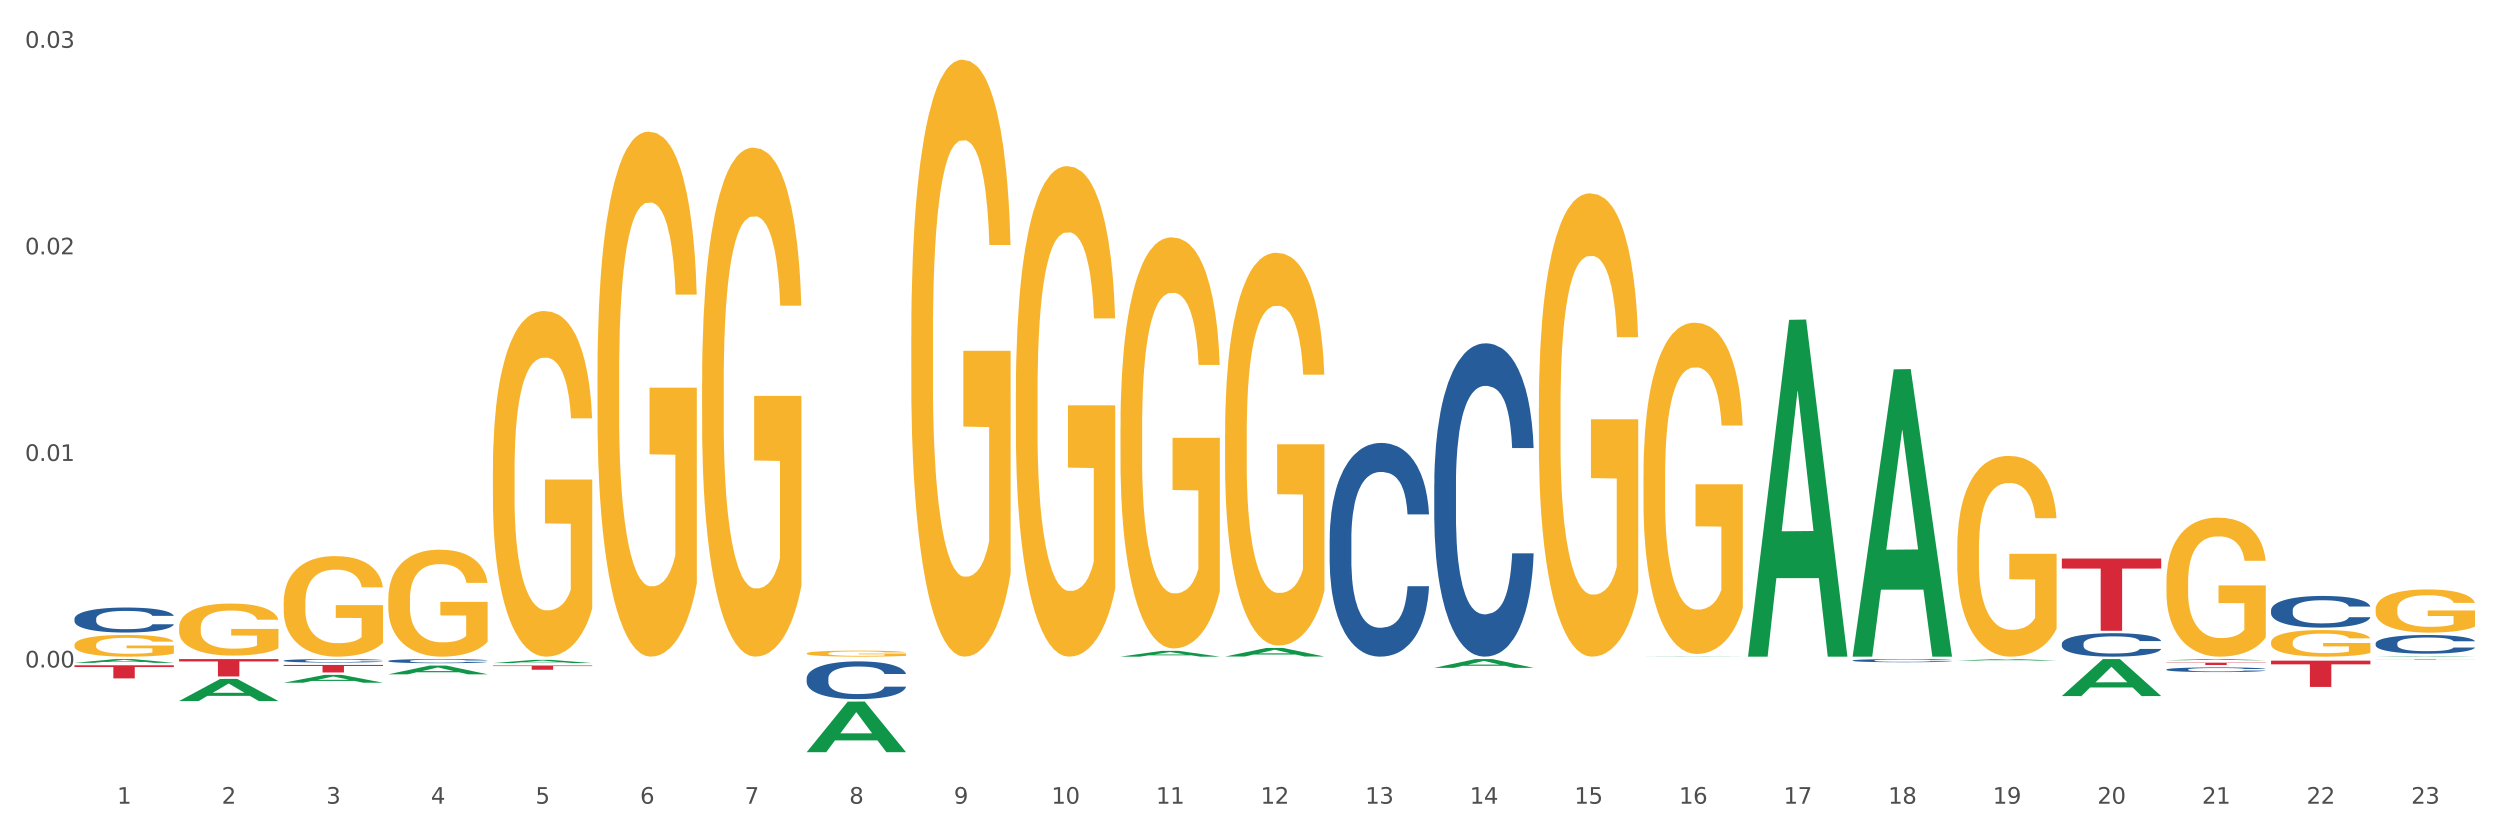 <?xml version="1.0" encoding="utf-8" standalone="no"?>
<!DOCTYPE svg PUBLIC "-//W3C//DTD SVG 1.1//EN"
  "http://www.w3.org/Graphics/SVG/1.1/DTD/svg11.dtd">
<svg xmlns:xlink="http://www.w3.org/1999/xlink" width="1080pt" height="360pt" viewBox="0 0 1080 360" xmlns="http://www.w3.org/2000/svg" version="1.1">
 <rect x="0" y="0" width="1080" height="360" fill="#333333" stroke="none"/>
 <defs>
  <style type="text/css">*{stroke-linejoin: round; stroke-linecap: butt}</style>
 </defs>
 <g id="figure_1">
  <g id="patch_1">
   <path d="M 0 360 
L 1080 360 
L 1080 0 
L 0 0 
z
" style="fill: #ffffff; stroke: #ffffff; stroke-linejoin: miter"/>
  </g>
  <g id="axes_1">
   <g id="matplotlib.axis_1">
    <g id="xtick_1">
     <g id="text_1">
      <!-- 1 -->
      <g style="fill: #4d4d4d" transform="translate(50.584 347.204) scale(0.096 -0.096)">
       <defs>
        <path id="DejaVuSans-31" d="M 794 531 
L 1825 531 
L 1825 4091 
L 703 3866 
L 703 4441 
L 1819 4666 
L 2450 4666 
L 2450 531 
L 3481 531 
L 3481 0 
L 794 0 
L 794 531 
z
" transform="scale(0.016)"/>
       </defs>
       <use xlink:href="#DejaVuSans-31"/>
      </g>
     </g>
    </g>
    <g id="xtick_2">
     <g id="text_2">
      <!-- 2 -->
      <g style="fill: #4d4d4d" transform="translate(95.771 347.204) scale(0.096 -0.096)">
       <defs>
        <path id="DejaVuSans-32" d="M 1228 531 
L 3431 531 
L 3431 0 
L 469 0 
L 469 531 
Q 828 903 1448 1529 
Q 2069 2156 2228 2338 
Q 2531 2678 2651 2914 
Q 2772 3150 2772 3378 
Q 2772 3750 2511 3984 
Q 2250 4219 1831 4219 
Q 1534 4219 1204 4116 
Q 875 4013 500 3803 
L 500 4441 
Q 881 4594 1212 4672 
Q 1544 4750 1819 4750 
Q 2544 4750 2975 4387 
Q 3406 4025 3406 3419 
Q 3406 3131 3298 2873 
Q 3191 2616 2906 2266 
Q 2828 2175 2409 1742 
Q 1991 1309 1228 531 
z
" transform="scale(0.016)"/>
       </defs>
       <use xlink:href="#DejaVuSans-32"/>
      </g>
     </g>
    </g>
    <g id="xtick_3">
     <g id="text_3">
      <!-- 3 -->
      <g style="fill: #4d4d4d" transform="translate(140.957 347.204) scale(0.096 -0.096)">
       <defs>
        <path id="DejaVuSans-33" d="M 2597 2516 
Q 3050 2419 3304 2112 
Q 3559 1806 3559 1356 
Q 3559 666 3084 287 
Q 2609 -91 1734 -91 
Q 1441 -91 1130 -33 
Q 819 25 488 141 
L 488 750 
Q 750 597 1062 519 
Q 1375 441 1716 441 
Q 2309 441 2620 675 
Q 2931 909 2931 1356 
Q 2931 1769 2642 2001 
Q 2353 2234 1838 2234 
L 1294 2234 
L 1294 2753 
L 1863 2753 
Q 2328 2753 2575 2939 
Q 2822 3125 2822 3475 
Q 2822 3834 2567 4026 
Q 2313 4219 1838 4219 
Q 1578 4219 1281 4162 
Q 984 4106 628 3988 
L 628 4550 
Q 988 4650 1302 4700 
Q 1616 4750 1894 4750 
Q 2613 4750 3031 4423 
Q 3450 4097 3450 3541 
Q 3450 3153 3228 2886 
Q 3006 2619 2597 2516 
z
" transform="scale(0.016)"/>
       </defs>
       <use xlink:href="#DejaVuSans-33"/>
      </g>
     </g>
    </g>
    <g id="xtick_4">
     <g id="text_4">
      <!-- 4 -->
      <g style="fill: #4d4d4d" transform="translate(186.143 347.204) scale(0.096 -0.096)">
       <defs>
        <path id="DejaVuSans-34" d="M 2419 4116 
L 825 1625 
L 2419 1625 
L 2419 4116 
z
M 2253 4666 
L 3047 4666 
L 3047 1625 
L 3713 1625 
L 3713 1100 
L 3047 1100 
L 3047 0 
L 2419 0 
L 2419 1100 
L 313 1100 
L 313 1709 
L 2253 4666 
z
" transform="scale(0.016)"/>
       </defs>
       <use xlink:href="#DejaVuSans-34"/>
      </g>
     </g>
    </g>
    <g id="xtick_5">
     <g id="text_5">
      <!-- 5 -->
      <g style="fill: #4d4d4d" transform="translate(231.33 347.204) scale(0.096 -0.096)">
       <defs>
        <path id="DejaVuSans-35" d="M 691 4666 
L 3169 4666 
L 3169 4134 
L 1269 4134 
L 1269 2991 
Q 1406 3038 1543 3061 
Q 1681 3084 1819 3084 
Q 2600 3084 3056 2656 
Q 3513 2228 3513 1497 
Q 3513 744 3044 326 
Q 2575 -91 1722 -91 
Q 1428 -91 1123 -41 
Q 819 9 494 109 
L 494 744 
Q 775 591 1075 516 
Q 1375 441 1709 441 
Q 2250 441 2565 725 
Q 2881 1009 2881 1497 
Q 2881 1984 2565 2268 
Q 2250 2553 1709 2553 
Q 1456 2553 1204 2497 
Q 953 2441 691 2322 
L 691 4666 
z
" transform="scale(0.016)"/>
       </defs>
       <use xlink:href="#DejaVuSans-35"/>
      </g>
     </g>
    </g>
    <g id="xtick_6">
     <g id="text_6">
      <!-- 6 -->
      <g style="fill: #4d4d4d" transform="translate(276.516 347.204) scale(0.096 -0.096)">
       <defs>
        <path id="DejaVuSans-36" d="M 2113 2584 
Q 1688 2584 1439 2293 
Q 1191 2003 1191 1497 
Q 1191 994 1439 701 
Q 1688 409 2113 409 
Q 2538 409 2786 701 
Q 3034 994 3034 1497 
Q 3034 2003 2786 2293 
Q 2538 2584 2113 2584 
z
M 3366 4563 
L 3366 3988 
Q 3128 4100 2886 4159 
Q 2644 4219 2406 4219 
Q 1781 4219 1451 3797 
Q 1122 3375 1075 2522 
Q 1259 2794 1537 2939 
Q 1816 3084 2150 3084 
Q 2853 3084 3261 2657 
Q 3669 2231 3669 1497 
Q 3669 778 3244 343 
Q 2819 -91 2113 -91 
Q 1303 -91 875 529 
Q 447 1150 447 2328 
Q 447 3434 972 4092 
Q 1497 4750 2381 4750 
Q 2619 4750 2861 4703 
Q 3103 4656 3366 4563 
z
" transform="scale(0.016)"/>
       </defs>
       <use xlink:href="#DejaVuSans-36"/>
      </g>
     </g>
    </g>
    <g id="xtick_7">
     <g id="text_7">
      <!-- 7 -->
      <g style="fill: #4d4d4d" transform="translate(321.702 347.204) scale(0.096 -0.096)">
       <defs>
        <path id="DejaVuSans-37" d="M 525 4666 
L 3525 4666 
L 3525 4397 
L 1831 0 
L 1172 0 
L 2766 4134 
L 525 4134 
L 525 4666 
z
" transform="scale(0.016)"/>
       </defs>
       <use xlink:href="#DejaVuSans-37"/>
      </g>
     </g>
    </g>
    <g id="xtick_8">
     <g id="text_8">
      <!-- 8 -->
      <g style="fill: #4d4d4d" transform="translate(366.888 347.204) scale(0.096 -0.096)">
       <defs>
        <path id="DejaVuSans-38" d="M 2034 2216 
Q 1584 2216 1326 1975 
Q 1069 1734 1069 1313 
Q 1069 891 1326 650 
Q 1584 409 2034 409 
Q 2484 409 2743 651 
Q 3003 894 3003 1313 
Q 3003 1734 2745 1975 
Q 2488 2216 2034 2216 
z
M 1403 2484 
Q 997 2584 770 2862 
Q 544 3141 544 3541 
Q 544 4100 942 4425 
Q 1341 4750 2034 4750 
Q 2731 4750 3128 4425 
Q 3525 4100 3525 3541 
Q 3525 3141 3298 2862 
Q 3072 2584 2669 2484 
Q 3125 2378 3379 2068 
Q 3634 1759 3634 1313 
Q 3634 634 3220 271 
Q 2806 -91 2034 -91 
Q 1263 -91 848 271 
Q 434 634 434 1313 
Q 434 1759 690 2068 
Q 947 2378 1403 2484 
z
M 1172 3481 
Q 1172 3119 1398 2916 
Q 1625 2713 2034 2713 
Q 2441 2713 2670 2916 
Q 2900 3119 2900 3481 
Q 2900 3844 2670 4047 
Q 2441 4250 2034 4250 
Q 1625 4250 1398 4047 
Q 1172 3844 1172 3481 
z
" transform="scale(0.016)"/>
       </defs>
       <use xlink:href="#DejaVuSans-38"/>
      </g>
     </g>
    </g>
    <g id="xtick_9">
     <g id="text_9">
      <!-- 9 -->
      <g style="fill: #4d4d4d" transform="translate(412.075 347.204) scale(0.096 -0.096)">
       <defs>
        <path id="DejaVuSans-39" d="M 703 97 
L 703 672 
Q 941 559 1184 500 
Q 1428 441 1663 441 
Q 2288 441 2617 861 
Q 2947 1281 2994 2138 
Q 2813 1869 2534 1725 
Q 2256 1581 1919 1581 
Q 1219 1581 811 2004 
Q 403 2428 403 3163 
Q 403 3881 828 4315 
Q 1253 4750 1959 4750 
Q 2769 4750 3195 4129 
Q 3622 3509 3622 2328 
Q 3622 1225 3098 567 
Q 2575 -91 1691 -91 
Q 1453 -91 1209 -44 
Q 966 3 703 97 
z
M 1959 2075 
Q 2384 2075 2632 2365 
Q 2881 2656 2881 3163 
Q 2881 3666 2632 3958 
Q 2384 4250 1959 4250 
Q 1534 4250 1286 3958 
Q 1038 3666 1038 3163 
Q 1038 2656 1286 2365 
Q 1534 2075 1959 2075 
z
" transform="scale(0.016)"/>
       </defs>
       <use xlink:href="#DejaVuSans-39"/>
      </g>
     </g>
    </g>
    <g id="xtick_10">
     <g id="text_10">
      <!-- 10 -->
      <g style="fill: #4d4d4d" transform="translate(454.207 347.204) scale(0.096 -0.096)">
       <defs>
        <path id="DejaVuSans-30" d="M 2034 4250 
Q 1547 4250 1301 3770 
Q 1056 3291 1056 2328 
Q 1056 1369 1301 889 
Q 1547 409 2034 409 
Q 2525 409 2770 889 
Q 3016 1369 3016 2328 
Q 3016 3291 2770 3770 
Q 2525 4250 2034 4250 
z
M 2034 4750 
Q 2819 4750 3233 4129 
Q 3647 3509 3647 2328 
Q 3647 1150 3233 529 
Q 2819 -91 2034 -91 
Q 1250 -91 836 529 
Q 422 1150 422 2328 
Q 422 3509 836 4129 
Q 1250 4750 2034 4750 
z
" transform="scale(0.016)"/>
       </defs>
       <use xlink:href="#DejaVuSans-31"/>
       <use xlink:href="#DejaVuSans-30" transform="translate(63.623 0)"/>
      </g>
     </g>
    </g>
    <g id="xtick_11">
     <g id="text_11">
      <!-- 11 -->
      <g style="fill: #4d4d4d" transform="translate(499.393 347.204) scale(0.096 -0.096)">
       <use xlink:href="#DejaVuSans-31"/>
       <use xlink:href="#DejaVuSans-31" transform="translate(63.623 0)"/>
      </g>
     </g>
    </g>
    <g id="xtick_12">
     <g id="text_12">
      <!-- 12 -->
      <g style="fill: #4d4d4d" transform="translate(544.58 347.204) scale(0.096 -0.096)">
       <use xlink:href="#DejaVuSans-31"/>
       <use xlink:href="#DejaVuSans-32" transform="translate(63.623 0)"/>
      </g>
     </g>
    </g>
    <g id="xtick_13">
     <g id="text_13">
      <!-- 13 -->
      <g style="fill: #4d4d4d" transform="translate(589.766 347.204) scale(0.096 -0.096)">
       <use xlink:href="#DejaVuSans-31"/>
       <use xlink:href="#DejaVuSans-33" transform="translate(63.623 0)"/>
      </g>
     </g>
    </g>
    <g id="xtick_14">
     <g id="text_14">
      <!-- 14 -->
      <g style="fill: #4d4d4d" transform="translate(634.952 347.204) scale(0.096 -0.096)">
       <use xlink:href="#DejaVuSans-31"/>
       <use xlink:href="#DejaVuSans-34" transform="translate(63.623 0)"/>
      </g>
     </g>
    </g>
    <g id="xtick_15">
     <g id="text_15">
      <!-- 15 -->
      <g style="fill: #4d4d4d" transform="translate(680.138 347.204) scale(0.096 -0.096)">
       <use xlink:href="#DejaVuSans-31"/>
       <use xlink:href="#DejaVuSans-35" transform="translate(63.623 0)"/>
      </g>
     </g>
    </g>
    <g id="xtick_16">
     <g id="text_16">
      <!-- 16 -->
      <g style="fill: #4d4d4d" transform="translate(725.325 347.204) scale(0.096 -0.096)">
       <use xlink:href="#DejaVuSans-31"/>
       <use xlink:href="#DejaVuSans-36" transform="translate(63.623 0)"/>
      </g>
     </g>
    </g>
    <g id="xtick_17">
     <g id="text_17">
      <!-- 17 -->
      <g style="fill: #4d4d4d" transform="translate(770.511 347.204) scale(0.096 -0.096)">
       <use xlink:href="#DejaVuSans-31"/>
       <use xlink:href="#DejaVuSans-37" transform="translate(63.623 0)"/>
      </g>
     </g>
    </g>
    <g id="xtick_18">
     <g id="text_18">
      <!-- 18 -->
      <g style="fill: #4d4d4d" transform="translate(815.697 347.204) scale(0.096 -0.096)">
       <use xlink:href="#DejaVuSans-31"/>
       <use xlink:href="#DejaVuSans-38" transform="translate(63.623 0)"/>
      </g>
     </g>
    </g>
    <g id="xtick_19">
     <g id="text_19">
      <!-- 19 -->
      <g style="fill: #4d4d4d" transform="translate(860.883 347.204) scale(0.096 -0.096)">
       <use xlink:href="#DejaVuSans-31"/>
       <use xlink:href="#DejaVuSans-39" transform="translate(63.623 0)"/>
      </g>
     </g>
    </g>
    <g id="xtick_20">
     <g id="text_20">
      <!-- 20 -->
      <g style="fill: #4d4d4d" transform="translate(906.07 347.204) scale(0.096 -0.096)">
       <use xlink:href="#DejaVuSans-32"/>
       <use xlink:href="#DejaVuSans-30" transform="translate(63.623 0)"/>
      </g>
     </g>
    </g>
    <g id="xtick_21">
     <g id="text_21">
      <!-- 21 -->
      <g style="fill: #4d4d4d" transform="translate(951.256 347.204) scale(0.096 -0.096)">
       <use xlink:href="#DejaVuSans-32"/>
       <use xlink:href="#DejaVuSans-31" transform="translate(63.623 0)"/>
      </g>
     </g>
    </g>
    <g id="xtick_22">
     <g id="text_22">
      <!-- 22 -->
      <g style="fill: #4d4d4d" transform="translate(996.442 347.204) scale(0.096 -0.096)">
       <use xlink:href="#DejaVuSans-32"/>
       <use xlink:href="#DejaVuSans-32" transform="translate(63.623 0)"/>
      </g>
     </g>
    </g>
    <g id="xtick_23">
     <g id="text_23">
      <!-- 23 -->
      <g style="fill: #4d4d4d" transform="translate(1041.629 347.204) scale(0.096 -0.096)">
       <use xlink:href="#DejaVuSans-32"/>
       <use xlink:href="#DejaVuSans-33" transform="translate(63.623 0)"/>
      </g>
     </g>
    </g>
    <g id="xtick_24"/>
    <g id="xtick_25"/>
    <g id="xtick_26"/>
    <g id="xtick_27"/>
    <g id="xtick_28"/>
    <g id="xtick_29"/>
    <g id="xtick_30"/>
    <g id="xtick_31"/>
    <g id="xtick_32"/>
    <g id="xtick_33"/>
    <g id="xtick_34"/>
    <g id="xtick_35"/>
    <g id="xtick_36"/>
    <g id="xtick_37"/>
    <g id="xtick_38"/>
    <g id="xtick_39"/>
    <g id="xtick_40"/>
    <g id="xtick_41"/>
    <g id="xtick_42"/>
    <g id="xtick_43"/>
    <g id="xtick_44"/>
    <g id="xtick_45"/>
   </g>
   <g id="matplotlib.axis_2">
    <g id="ytick_1">
     <g id="text_24">
      <!-- 0.00 -->
      <g style="fill: #4d4d4d" transform="translate(10.8 288.357) scale(0.096 -0.096)">
       <defs>
        <path id="DejaVuSans-2e" d="M 684 794 
L 1344 794 
L 1344 0 
L 684 0 
L 684 794 
z
" transform="scale(0.016)"/>
       </defs>
       <use xlink:href="#DejaVuSans-30"/>
       <use xlink:href="#DejaVuSans-2e" transform="translate(63.623 0)"/>
       <use xlink:href="#DejaVuSans-30" transform="translate(95.41 0)"/>
       <use xlink:href="#DejaVuSans-30" transform="translate(159.033 0)"/>
      </g>
     </g>
    </g>
    <g id="ytick_2">
     <g id="text_25">
      <!-- 0.01 -->
      <g style="fill: #4d4d4d" transform="translate(10.8 199.121) scale(0.096 -0.096)">
       <use xlink:href="#DejaVuSans-30"/>
       <use xlink:href="#DejaVuSans-2e" transform="translate(63.623 0)"/>
       <use xlink:href="#DejaVuSans-30" transform="translate(95.41 0)"/>
       <use xlink:href="#DejaVuSans-31" transform="translate(159.033 0)"/>
      </g>
     </g>
    </g>
    <g id="ytick_3">
     <g id="text_26">
      <!-- 0.02 -->
      <g style="fill: #4d4d4d" transform="translate(10.8 109.885) scale(0.096 -0.096)">
       <use xlink:href="#DejaVuSans-30"/>
       <use xlink:href="#DejaVuSans-2e" transform="translate(63.623 0)"/>
       <use xlink:href="#DejaVuSans-30" transform="translate(95.41 0)"/>
       <use xlink:href="#DejaVuSans-32" transform="translate(159.033 0)"/>
      </g>
     </g>
    </g>
    <g id="ytick_4">
     <g id="text_27">
      <!-- 0.03 -->
      <g style="fill: #4d4d4d" transform="translate(10.8 20.649) scale(0.096 -0.096)">
       <use xlink:href="#DejaVuSans-30"/>
       <use xlink:href="#DejaVuSans-2e" transform="translate(63.623 0)"/>
       <use xlink:href="#DejaVuSans-30" transform="translate(95.41 0)"/>
       <use xlink:href="#DejaVuSans-33" transform="translate(159.033 0)"/>
      </g>
     </g>
    </g>
    <g id="ytick_5"/>
    <g id="ytick_6"/>
    <g id="ytick_7"/>
    <g id="ytick_8"/>
   </g>
   <g id="PolyCollection_1">
    <path d="M 32.175 286.342 
L 32.219 286.341 
L 49.921 284.711 
L 57.267 284.71 
L 75.102 286.345 
L 66.605 286.345 
L 62.755 285.964 
L 44.478 285.964 
L 44.345 285.97 
L 40.628 286.345 
L 32.175 286.345 
L 32.175 286.342 
L 46.779 285.737 
L 60.454 285.735 
L 53.683 285.058 
L 53.594 285.055 
L 53.506 285.06 
L 46.735 285.735 
L 46.779 285.737 
L 32.175 286.342 
z
" clip-path="url(#pb2235fec7f)" style="fill: #109648"/>
    <path d="M 890.714 278.095 
L 890.765 278.086 
L 890.765 277.827 
L 890.917 277.475 
L 891.475 276.828 
L 892.186 276.337 
L 893.403 275.764 
L 894.063 275.523 
L 894.926 275.255 
L 896.702 274.82 
L 898.731 274.45 
L 900.152 274.247 
L 901.218 274.117 
L 903.602 273.886 
L 904.972 273.784 
L 906.393 273.701 
L 907.611 273.645 
L 909.641 273.58 
L 911.264 273.553 
L 913.142 273.543 
L 914.715 273.553 
L 916.795 273.59 
L 919.84 273.701 
L 921.007 273.765 
L 922.58 273.876 
L 924.203 274.024 
L 925.523 274.173 
L 927.045 274.385 
L 928.618 274.663 
L 930.14 275.014 
L 931.206 275.338 
L 932.068 275.68 
L 932.829 276.097 
L 933.387 276.55 
L 933.641 276.929 
L 924.356 276.929 
L 924.102 276.587 
L 923.594 276.217 
L 923.087 275.967 
L 922.529 275.764 
L 921.666 275.532 
L 920.905 275.384 
L 919.637 275.209 
L 918.47 275.098 
L 917.506 275.033 
L 916.338 274.977 
L 913.852 274.922 
L 912.076 274.922 
L 910.96 274.94 
L 909.59 274.987 
L 908.423 275.051 
L 907.053 275.162 
L 905.987 275.283 
L 904.922 275.44 
L 904.313 275.551 
L 903.399 275.755 
L 902.791 275.921 
L 901.979 276.208 
L 901.522 276.411 
L 900.71 276.939 
L 900.355 277.327 
L 900.203 277.596 
L 900.101 277.892 
L 900.101 279.335 
L 900.406 279.982 
L 900.659 280.26 
L 901.065 280.575 
L 901.827 280.982 
L 902.943 281.379 
L 904.11 281.666 
L 905.074 281.842 
L 905.987 281.972 
L 906.901 282.073 
L 908.017 282.166 
L 908.93 282.221 
L 910.3 282.277 
L 911.924 282.305 
L 913.193 282.305 
L 915.78 282.258 
L 916.947 282.212 
L 918.064 282.147 
L 919.281 282.046 
L 920.246 281.935 
L 920.804 281.851 
L 921.717 281.675 
L 922.427 281.49 
L 923.036 281.278 
L 923.442 281.093 
L 923.899 280.815 
L 924.254 280.501 
L 924.356 280.334 
L 933.641 280.334 
L 933.438 280.667 
L 933.083 280.991 
L 932.373 281.426 
L 931.814 281.675 
L 930.952 281.981 
L 930.039 282.24 
L 928.77 282.527 
L 927.603 282.739 
L 926.385 282.924 
L 925.066 283.091 
L 922.681 283.322 
L 921.819 283.387 
L 919.992 283.498 
L 918.571 283.563 
L 916.491 283.628 
L 914.36 283.665 
L 912.127 283.674 
L 910.148 283.655 
L 907.966 283.6 
L 906.596 283.544 
L 905.074 283.461 
L 903.298 283.331 
L 901.624 283.174 
L 900.051 282.989 
L 898.579 282.776 
L 897.209 282.536 
L 895.433 282.138 
L 894.114 281.749 
L 893.15 281.389 
L 892.49 281.083 
L 891.831 280.695 
L 891.475 280.427 
L 890.917 279.779 
L 890.714 279.178 
L 890.714 278.095 
z
" clip-path="url(#pb2235fec7f)" style="fill: #255c99"/>
    <path d="M 800.342 285.329 
L 800.392 285.328 
L 800.392 285.293 
L 800.545 285.245 
L 801.103 285.157 
L 801.813 285.09 
L 803.031 285.012 
L 803.691 284.979 
L 804.553 284.943 
L 806.329 284.883 
L 808.359 284.833 
L 809.78 284.805 
L 810.845 284.788 
L 813.23 284.756 
L 814.6 284.742 
L 816.021 284.731 
L 817.238 284.723 
L 819.268 284.715 
L 820.892 284.711 
L 822.769 284.71 
L 824.342 284.711 
L 826.423 284.716 
L 829.467 284.731 
L 830.634 284.74 
L 832.207 284.755 
L 833.831 284.775 
L 835.15 284.795 
L 836.672 284.824 
L 838.245 284.862 
L 839.767 284.91 
L 840.833 284.954 
L 841.696 285.001 
L 842.457 285.057 
L 843.015 285.119 
L 843.269 285.171 
L 833.983 285.171 
L 833.729 285.124 
L 833.222 285.074 
L 832.714 285.04 
L 832.156 285.012 
L 831.294 284.98 
L 830.533 284.96 
L 829.264 284.936 
L 828.097 284.921 
L 827.133 284.912 
L 825.966 284.905 
L 823.48 284.897 
L 821.704 284.897 
L 820.587 284.9 
L 819.217 284.906 
L 818.05 284.915 
L 816.68 284.93 
L 815.615 284.946 
L 814.549 284.968 
L 813.94 284.983 
L 813.027 285.011 
L 812.418 285.033 
L 811.606 285.072 
L 811.15 285.1 
L 810.338 285.172 
L 809.982 285.225 
L 809.83 285.261 
L 809.729 285.302 
L 809.729 285.498 
L 810.033 285.586 
L 810.287 285.624 
L 810.693 285.667 
L 811.454 285.722 
L 812.57 285.777 
L 813.737 285.816 
L 814.701 285.84 
L 815.615 285.857 
L 816.528 285.871 
L 817.644 285.884 
L 818.558 285.891 
L 819.928 285.899 
L 821.551 285.903 
L 822.82 285.903 
L 825.408 285.896 
L 826.575 285.89 
L 827.691 285.881 
L 828.909 285.867 
L 829.873 285.852 
L 830.431 285.841 
L 831.344 285.817 
L 832.055 285.792 
L 832.664 285.763 
L 833.07 285.738 
L 833.526 285.7 
L 833.882 285.657 
L 833.983 285.634 
L 843.269 285.634 
L 843.066 285.68 
L 842.71 285.724 
L 842 285.783 
L 841.442 285.817 
L 840.579 285.859 
L 839.666 285.894 
L 838.397 285.933 
L 837.23 285.962 
L 836.013 285.987 
L 834.693 286.01 
L 832.309 286.041 
L 831.446 286.05 
L 829.619 286.065 
L 828.199 286.074 
L 826.118 286.083 
L 823.987 286.088 
L 821.754 286.089 
L 819.776 286.087 
L 817.594 286.079 
L 816.224 286.071 
L 814.701 286.06 
L 812.925 286.042 
L 811.251 286.021 
L 809.678 285.996 
L 808.207 285.967 
L 806.837 285.934 
L 805.061 285.88 
L 803.741 285.827 
L 802.777 285.778 
L 802.118 285.736 
L 801.458 285.683 
L 801.103 285.647 
L 800.545 285.559 
L 800.342 285.477 
L 800.342 285.329 
z
" clip-path="url(#pb2235fec7f)" style="fill: #255c99"/>
    <path d="M 619.597 209.131 
L 619.647 209.007 
L 619.647 205.546 
L 619.8 200.848 
L 620.358 192.195 
L 621.068 185.643 
L 622.286 177.979 
L 622.945 174.764 
L 623.808 171.179 
L 625.584 165.369 
L 627.614 160.424 
L 629.034 157.705 
L 630.1 155.974 
L 632.485 152.884 
L 633.855 151.524 
L 635.276 150.411 
L 636.493 149.669 
L 638.523 148.804 
L 640.147 148.433 
L 642.024 148.31 
L 643.597 148.433 
L 645.677 148.928 
L 648.722 150.411 
L 649.889 151.277 
L 651.462 152.76 
L 653.086 154.738 
L 654.405 156.716 
L 655.927 159.559 
L 657.5 163.268 
L 659.022 167.965 
L 660.088 172.292 
L 660.951 176.866 
L 661.712 182.429 
L 662.27 188.486 
L 662.524 193.555 
L 653.238 193.555 
L 652.984 188.981 
L 652.477 184.036 
L 651.969 180.698 
L 651.411 177.979 
L 650.549 174.888 
L 649.788 172.91 
L 648.519 170.561 
L 647.352 169.078 
L 646.388 168.213 
L 645.221 167.471 
L 642.735 166.729 
L 640.959 166.729 
L 639.842 166.976 
L 638.472 167.594 
L 637.305 168.46 
L 635.935 169.943 
L 634.87 171.55 
L 633.804 173.652 
L 633.195 175.135 
L 632.282 177.855 
L 631.673 180.08 
L 630.861 183.912 
L 630.404 186.632 
L 629.593 193.678 
L 629.237 198.87 
L 629.085 202.455 
L 628.984 206.411 
L 628.984 225.696 
L 629.288 234.349 
L 629.542 238.058 
L 629.948 242.261 
L 630.709 247.7 
L 631.825 253.016 
L 632.992 256.848 
L 633.956 259.197 
L 634.87 260.928 
L 635.783 262.288 
L 636.899 263.524 
L 637.813 264.265 
L 639.183 265.007 
L 640.806 265.378 
L 642.075 265.378 
L 644.663 264.76 
L 645.83 264.142 
L 646.946 263.276 
L 648.164 261.917 
L 649.128 260.433 
L 649.686 259.321 
L 650.599 256.972 
L 651.31 254.499 
L 651.919 251.656 
L 652.325 249.184 
L 652.781 245.475 
L 653.136 241.272 
L 653.238 239.047 
L 662.524 239.047 
L 662.321 243.497 
L 661.965 247.824 
L 661.255 253.634 
L 660.697 256.972 
L 659.834 261.051 
L 658.921 264.513 
L 657.652 268.345 
L 656.485 271.188 
L 655.268 273.661 
L 653.948 275.886 
L 651.563 278.976 
L 650.701 279.842 
L 648.874 281.325 
L 647.453 282.19 
L 645.373 283.056 
L 643.242 283.55 
L 641.009 283.674 
L 639.03 283.427 
L 636.849 282.685 
L 635.479 281.943 
L 633.956 280.831 
L 632.18 279.1 
L 630.506 276.998 
L 628.933 274.526 
L 627.461 271.683 
L 626.091 268.469 
L 624.315 263.153 
L 622.996 257.961 
L 622.032 253.14 
L 621.373 249.06 
L 620.713 243.868 
L 620.358 240.283 
L 619.8 231.63 
L 619.597 223.594 
L 619.597 209.131 
z
" clip-path="url(#pb2235fec7f)" style="fill: #255c99"/>
    <path d="M 574.41 232.83 
L 574.461 232.746 
L 574.461 230.385 
L 574.613 227.181 
L 575.171 221.279 
L 575.882 216.81 
L 577.1 211.582 
L 577.759 209.39 
L 578.622 206.945 
L 580.398 202.982 
L 582.427 199.609 
L 583.848 197.754 
L 584.914 196.574 
L 587.299 194.466 
L 588.669 193.538 
L 590.089 192.78 
L 591.307 192.274 
L 593.337 191.683 
L 594.96 191.43 
L 596.838 191.346 
L 598.411 191.43 
L 600.491 191.768 
L 603.536 192.78 
L 604.703 193.37 
L 606.276 194.382 
L 607.899 195.731 
L 609.219 197.08 
L 610.741 199.019 
L 612.314 201.549 
L 613.836 204.753 
L 614.902 207.704 
L 615.764 210.824 
L 616.525 214.618 
L 617.084 218.749 
L 617.337 222.206 
L 608.052 222.206 
L 607.798 219.087 
L 607.291 215.714 
L 606.783 213.437 
L 606.225 211.582 
L 605.362 209.474 
L 604.601 208.125 
L 603.333 206.523 
L 602.166 205.512 
L 601.202 204.921 
L 600.035 204.415 
L 597.548 203.909 
L 595.772 203.909 
L 594.656 204.078 
L 593.286 204.5 
L 592.119 205.09 
L 590.749 206.102 
L 589.683 207.198 
L 588.618 208.631 
L 588.009 209.643 
L 587.096 211.498 
L 586.487 213.016 
L 585.675 215.63 
L 585.218 217.485 
L 584.406 222.291 
L 584.051 225.832 
L 583.899 228.277 
L 583.797 230.975 
L 583.797 244.129 
L 584.102 250.031 
L 584.356 252.561 
L 584.761 255.427 
L 585.523 259.137 
L 586.639 262.763 
L 587.806 265.377 
L 588.77 266.979 
L 589.683 268.159 
L 590.597 269.087 
L 591.713 269.93 
L 592.626 270.436 
L 593.996 270.942 
L 595.62 271.195 
L 596.889 271.195 
L 599.476 270.773 
L 600.643 270.352 
L 601.76 269.761 
L 602.978 268.834 
L 603.942 267.822 
L 604.5 267.063 
L 605.413 265.461 
L 606.123 263.775 
L 606.732 261.836 
L 607.138 260.149 
L 607.595 257.62 
L 607.95 254.753 
L 608.052 253.235 
L 617.337 253.235 
L 617.134 256.271 
L 616.779 259.222 
L 616.069 263.185 
L 615.511 265.461 
L 614.648 268.244 
L 613.735 270.605 
L 612.466 273.218 
L 611.299 275.158 
L 610.081 276.844 
L 608.762 278.362 
L 606.377 280.47 
L 605.515 281.06 
L 603.688 282.072 
L 602.267 282.662 
L 600.187 283.252 
L 598.056 283.589 
L 595.823 283.674 
L 593.844 283.505 
L 591.662 282.999 
L 590.292 282.493 
L 588.77 281.734 
L 586.994 280.554 
L 585.32 279.121 
L 583.747 277.434 
L 582.275 275.495 
L 580.905 273.303 
L 579.129 269.677 
L 577.81 266.136 
L 576.846 262.847 
L 576.186 260.065 
L 575.527 256.524 
L 575.171 254.078 
L 574.613 248.176 
L 574.41 242.696 
L 574.41 232.83 
z
" clip-path="url(#pb2235fec7f)" style="fill: #255c99"/>
    <path d="M 348.479 293.048 
L 348.53 293.033 
L 348.53 292.616 
L 348.682 292.05 
L 349.24 291.007 
L 349.95 290.217 
L 351.168 289.293 
L 351.828 288.906 
L 352.69 288.474 
L 354.466 287.773 
L 356.496 287.177 
L 357.917 286.85 
L 358.982 286.641 
L 361.367 286.268 
L 362.737 286.104 
L 364.158 285.97 
L 365.376 285.881 
L 367.405 285.777 
L 369.029 285.732 
L 370.906 285.717 
L 372.479 285.732 
L 374.56 285.792 
L 377.604 285.97 
L 378.771 286.075 
L 380.344 286.253 
L 381.968 286.492 
L 383.287 286.73 
L 384.81 287.073 
L 386.383 287.52 
L 387.905 288.086 
L 388.97 288.608 
L 389.833 289.159 
L 390.594 289.83 
L 391.152 290.56 
L 391.406 291.171 
L 382.12 291.171 
L 381.867 290.619 
L 381.359 290.023 
L 380.852 289.621 
L 380.294 289.293 
L 379.431 288.921 
L 378.67 288.682 
L 377.401 288.399 
L 376.234 288.22 
L 375.27 288.116 
L 374.103 288.027 
L 371.617 287.937 
L 369.841 287.937 
L 368.725 287.967 
L 367.355 288.042 
L 366.188 288.146 
L 364.818 288.325 
L 363.752 288.518 
L 362.686 288.772 
L 362.078 288.951 
L 361.164 289.278 
L 360.555 289.547 
L 359.743 290.009 
L 359.287 290.336 
L 358.475 291.186 
L 358.12 291.812 
L 357.968 292.244 
L 357.866 292.72 
L 357.866 295.045 
L 358.17 296.088 
L 358.424 296.535 
L 358.83 297.042 
L 359.591 297.697 
L 360.708 298.338 
L 361.875 298.8 
L 362.839 299.083 
L 363.752 299.292 
L 364.665 299.456 
L 365.782 299.605 
L 366.695 299.694 
L 368.065 299.784 
L 369.689 299.828 
L 370.957 299.828 
L 373.545 299.754 
L 374.712 299.679 
L 375.828 299.575 
L 377.046 299.411 
L 378.01 299.232 
L 378.568 299.098 
L 379.482 298.815 
L 380.192 298.517 
L 380.801 298.174 
L 381.207 297.876 
L 381.664 297.429 
L 382.019 296.923 
L 382.12 296.654 
L 391.406 296.654 
L 391.203 297.191 
L 390.848 297.712 
L 390.137 298.413 
L 389.579 298.815 
L 388.717 299.307 
L 387.803 299.724 
L 386.535 300.186 
L 385.368 300.529 
L 384.15 300.827 
L 382.831 301.095 
L 380.446 301.467 
L 379.583 301.572 
L 377.757 301.75 
L 376.336 301.855 
L 374.255 301.959 
L 372.124 302.019 
L 369.892 302.034 
L 367.913 302.004 
L 365.731 301.914 
L 364.361 301.825 
L 362.839 301.691 
L 361.063 301.482 
L 359.388 301.229 
L 357.815 300.931 
L 356.344 300.588 
L 354.974 300.201 
L 353.198 299.56 
L 351.879 298.934 
L 350.914 298.353 
L 350.255 297.861 
L 349.595 297.235 
L 349.24 296.803 
L 348.682 295.76 
L 348.479 294.792 
L 348.479 293.048 
z
" clip-path="url(#pb2235fec7f)" style="fill: #255c99"/>
    <path d="M 167.734 285.517 
L 167.785 285.516 
L 167.785 285.47 
L 167.937 285.407 
L 168.495 285.292 
L 169.205 285.205 
L 170.423 285.104 
L 171.083 285.061 
L 171.945 285.013 
L 173.721 284.936 
L 175.751 284.87 
L 177.172 284.834 
L 178.237 284.811 
L 180.622 284.77 
L 181.992 284.752 
L 183.413 284.738 
L 184.631 284.728 
L 186.66 284.716 
L 188.284 284.711 
L 190.161 284.71 
L 191.734 284.711 
L 193.815 284.718 
L 196.859 284.738 
L 198.026 284.749 
L 199.599 284.769 
L 201.223 284.795 
L 202.542 284.821 
L 204.064 284.859 
L 205.637 284.908 
L 207.16 284.971 
L 208.225 285.028 
L 209.088 285.089 
L 209.849 285.163 
L 210.407 285.243 
L 210.661 285.31 
L 201.375 285.31 
L 201.121 285.25 
L 200.614 285.184 
L 200.107 285.14 
L 199.548 285.104 
L 198.686 285.063 
L 197.925 285.036 
L 196.656 285.005 
L 195.489 284.985 
L 194.525 284.974 
L 193.358 284.964 
L 190.872 284.954 
L 189.096 284.954 
L 187.98 284.957 
L 186.61 284.966 
L 185.442 284.977 
L 184.072 284.997 
L 183.007 285.018 
L 181.941 285.046 
L 181.332 285.066 
L 180.419 285.102 
L 179.81 285.132 
L 178.998 285.182 
L 178.542 285.219 
L 177.73 285.312 
L 177.375 285.381 
L 177.222 285.429 
L 177.121 285.481 
L 177.121 285.737 
L 177.425 285.852 
L 177.679 285.901 
L 178.085 285.957 
L 178.846 286.03 
L 179.962 286.1 
L 181.129 286.151 
L 182.094 286.182 
L 183.007 286.205 
L 183.92 286.223 
L 185.037 286.24 
L 185.95 286.25 
L 187.32 286.259 
L 188.944 286.264 
L 190.212 286.264 
L 192.8 286.256 
L 193.967 286.248 
L 195.083 286.236 
L 196.301 286.218 
L 197.265 286.199 
L 197.823 286.184 
L 198.737 286.153 
L 199.447 286.12 
L 200.056 286.082 
L 200.462 286.049 
L 200.918 286 
L 201.274 285.944 
L 201.375 285.915 
L 210.661 285.915 
L 210.458 285.974 
L 210.103 286.031 
L 209.392 286.108 
L 208.834 286.153 
L 207.972 286.207 
L 207.058 286.253 
L 205.79 286.304 
L 204.623 286.341 
L 203.405 286.374 
L 202.086 286.404 
L 199.701 286.445 
L 198.838 286.456 
L 197.011 286.476 
L 195.591 286.488 
L 193.51 286.499 
L 191.379 286.506 
L 189.147 286.507 
L 187.168 286.504 
L 184.986 286.494 
L 183.616 286.484 
L 182.094 286.47 
L 180.318 286.447 
L 178.643 286.419 
L 177.07 286.386 
L 175.599 286.348 
L 174.229 286.305 
L 172.453 286.235 
L 171.133 286.166 
L 170.169 286.102 
L 169.51 286.048 
L 168.85 285.979 
L 168.495 285.931 
L 167.937 285.816 
L 167.734 285.709 
L 167.734 285.517 
z
" clip-path="url(#pb2235fec7f)" style="fill: #255c99"/>
    <path d="M 122.548 285.393 
L 122.598 285.391 
L 122.598 285.352 
L 122.751 285.3 
L 123.309 285.202 
L 124.019 285.129 
L 125.237 285.043 
L 125.896 285.007 
L 126.759 284.966 
L 128.535 284.901 
L 130.565 284.846 
L 131.985 284.815 
L 133.051 284.796 
L 135.436 284.761 
L 136.806 284.746 
L 138.227 284.733 
L 139.444 284.725 
L 141.474 284.715 
L 143.098 284.711 
L 144.975 284.71 
L 146.548 284.711 
L 148.628 284.717 
L 151.673 284.733 
L 152.84 284.743 
L 154.413 284.76 
L 156.037 284.782 
L 157.356 284.804 
L 158.878 284.836 
L 160.451 284.878 
L 161.973 284.93 
L 163.039 284.979 
L 163.902 285.03 
L 164.663 285.093 
L 165.221 285.161 
L 165.475 285.218 
L 156.189 285.218 
L 155.935 285.166 
L 155.428 285.111 
L 154.92 285.073 
L 154.362 285.043 
L 153.5 285.008 
L 152.738 284.986 
L 151.47 284.959 
L 150.303 284.943 
L 149.339 284.933 
L 148.172 284.925 
L 145.685 284.916 
L 143.91 284.916 
L 142.793 284.919 
L 141.423 284.926 
L 140.256 284.936 
L 138.886 284.953 
L 137.821 284.971 
L 136.755 284.994 
L 136.146 285.011 
L 135.233 285.041 
L 134.624 285.066 
L 133.812 285.109 
L 133.355 285.14 
L 132.544 285.219 
L 132.188 285.277 
L 132.036 285.318 
L 131.935 285.362 
L 131.935 285.579 
L 132.239 285.676 
L 132.493 285.717 
L 132.899 285.765 
L 133.66 285.826 
L 134.776 285.885 
L 135.943 285.928 
L 136.907 285.955 
L 137.821 285.974 
L 138.734 285.99 
L 139.85 286.003 
L 140.764 286.012 
L 142.134 286.02 
L 143.757 286.024 
L 145.026 286.024 
L 147.614 286.017 
L 148.781 286.01 
L 149.897 286.001 
L 151.115 285.985 
L 152.079 285.969 
L 152.637 285.956 
L 153.55 285.93 
L 154.261 285.902 
L 154.87 285.87 
L 155.276 285.842 
L 155.732 285.801 
L 156.087 285.754 
L 156.189 285.729 
L 165.475 285.729 
L 165.272 285.779 
L 164.916 285.827 
L 164.206 285.892 
L 163.648 285.93 
L 162.785 285.976 
L 161.872 286.015 
L 160.603 286.058 
L 159.436 286.089 
L 158.219 286.117 
L 156.899 286.142 
L 154.514 286.177 
L 153.652 286.187 
L 151.825 286.203 
L 150.404 286.213 
L 148.324 286.223 
L 146.193 286.228 
L 143.96 286.23 
L 141.981 286.227 
L 139.8 286.219 
L 138.43 286.21 
L 136.907 286.198 
L 135.131 286.178 
L 133.457 286.155 
L 131.884 286.127 
L 130.412 286.095 
L 129.042 286.059 
L 127.266 285.999 
L 125.947 285.941 
L 124.983 285.887 
L 124.323 285.841 
L 123.664 285.783 
L 123.309 285.742 
L 122.751 285.645 
L 122.548 285.555 
L 122.548 285.393 
z
" clip-path="url(#pb2235fec7f)" style="fill: #255c99"/>
    <path d="M 32.175 267.307 
L 32.226 267.298 
L 32.226 267.021 
L 32.378 266.646 
L 32.936 265.955 
L 33.646 265.432 
L 34.864 264.82 
L 35.524 264.564 
L 36.387 264.278 
L 38.162 263.814 
L 40.192 263.419 
L 41.613 263.202 
L 42.678 263.064 
L 45.063 262.817 
L 46.433 262.708 
L 47.854 262.62 
L 49.072 262.56 
L 51.101 262.491 
L 52.725 262.462 
L 54.603 262.452 
L 56.176 262.462 
L 58.256 262.501 
L 61.3 262.62 
L 62.467 262.689 
L 64.04 262.807 
L 65.664 262.965 
L 66.983 263.123 
L 68.506 263.35 
L 70.079 263.646 
L 71.601 264.021 
L 72.666 264.366 
L 73.529 264.732 
L 74.29 265.176 
L 74.848 265.659 
L 75.102 266.064 
L 65.816 266.064 
L 65.563 265.699 
L 65.055 265.304 
L 64.548 265.037 
L 63.99 264.82 
L 63.127 264.574 
L 62.366 264.416 
L 61.097 264.228 
L 59.93 264.11 
L 58.966 264.041 
L 57.799 263.981 
L 55.313 263.922 
L 53.537 263.922 
L 52.421 263.942 
L 51.051 263.991 
L 49.884 264.06 
L 48.514 264.179 
L 47.448 264.307 
L 46.383 264.475 
L 45.774 264.593 
L 44.86 264.811 
L 44.251 264.988 
L 43.44 265.294 
L 42.983 265.511 
L 42.171 266.074 
L 41.816 266.488 
L 41.664 266.774 
L 41.562 267.09 
L 41.562 268.63 
L 41.867 269.321 
L 42.12 269.617 
L 42.526 269.952 
L 43.287 270.387 
L 44.404 270.811 
L 45.571 271.117 
L 46.535 271.304 
L 47.448 271.443 
L 48.361 271.551 
L 49.478 271.65 
L 50.391 271.709 
L 51.761 271.768 
L 53.385 271.798 
L 54.653 271.798 
L 57.241 271.749 
L 58.408 271.699 
L 59.524 271.63 
L 60.742 271.522 
L 61.706 271.403 
L 62.264 271.314 
L 63.178 271.127 
L 63.888 270.929 
L 64.497 270.702 
L 64.903 270.505 
L 65.36 270.209 
L 65.715 269.873 
L 65.816 269.696 
L 75.102 269.696 
L 74.899 270.051 
L 74.544 270.396 
L 73.833 270.86 
L 73.275 271.127 
L 72.413 271.452 
L 71.499 271.729 
L 70.231 272.035 
L 69.064 272.262 
L 67.846 272.459 
L 66.527 272.637 
L 64.142 272.883 
L 63.279 272.953 
L 61.453 273.071 
L 60.032 273.14 
L 57.951 273.209 
L 55.82 273.249 
L 53.588 273.259 
L 51.609 273.239 
L 49.427 273.18 
L 48.057 273.12 
L 46.535 273.032 
L 44.759 272.893 
L 43.084 272.726 
L 41.511 272.528 
L 40.04 272.301 
L 38.67 272.045 
L 36.894 271.62 
L 35.575 271.206 
L 34.611 270.821 
L 33.951 270.495 
L 33.291 270.081 
L 32.936 269.794 
L 32.378 269.104 
L 32.175 268.462 
L 32.175 267.307 
z
" clip-path="url(#pb2235fec7f)" style="fill: #255c99"/>
    <path d="M 77.361 271.122 
L 77.412 271.101 
L 77.412 270.362 
L 77.513 269.726 
L 78.02 268.186 
L 78.78 266.913 
L 79.338 266.236 
L 79.895 265.681 
L 80.554 265.127 
L 81.365 264.552 
L 82.835 263.71 
L 83.747 263.279 
L 84.862 262.828 
L 86.889 262.171 
L 88.359 261.801 
L 89.88 261.493 
L 92.363 261.124 
L 93.985 260.959 
L 95.708 260.836 
L 97.786 260.754 
L 99.357 260.734 
L 102.803 260.795 
L 105.743 260.98 
L 107.162 261.124 
L 108.986 261.37 
L 109.949 261.534 
L 111.52 261.863 
L 113.142 262.294 
L 114.257 262.663 
L 115.93 263.361 
L 117.197 264.059 
L 118.362 264.922 
L 118.971 265.517 
L 119.427 266.071 
L 119.832 266.708 
L 120.238 267.714 
L 111.115 267.714 
L 110.76 266.995 
L 110.203 266.318 
L 109.392 265.661 
L 108.682 265.25 
L 107.466 264.737 
L 106.351 264.408 
L 105.185 264.162 
L 103.766 263.957 
L 102.651 263.854 
L 101.08 263.772 
L 97.989 263.793 
L 95.911 263.957 
L 94.492 264.162 
L 93.579 264.347 
L 92.768 264.552 
L 91.856 264.84 
L 90.792 265.271 
L 90.032 265.661 
L 89.271 266.154 
L 88.663 266.646 
L 88.106 267.221 
L 87.65 267.837 
L 87.295 268.473 
L 86.991 269.254 
L 86.737 270.547 
L 86.737 273.36 
L 86.839 273.996 
L 87.092 274.838 
L 87.396 275.474 
L 87.903 276.234 
L 88.359 276.747 
L 89.221 277.486 
L 90.184 278.102 
L 90.944 278.492 
L 91.704 278.821 
L 93.022 279.272 
L 94.492 279.642 
L 95.759 279.868 
L 97.482 280.073 
L 98.647 280.155 
L 99.661 280.196 
L 102.144 280.196 
L 103.918 280.135 
L 105.895 279.991 
L 107.415 279.806 
L 108.682 279.58 
L 110.101 279.211 
L 111.014 278.862 
L 111.014 274.571 
L 99.864 274.55 
L 99.864 271.697 
L 120.288 271.697 
L 120.288 280.073 
L 119.427 280.504 
L 118.464 280.894 
L 117.45 281.243 
L 115.93 281.674 
L 114.105 282.085 
L 112.483 282.373 
L 110.76 282.619 
L 108.733 282.845 
L 106.098 283.05 
L 104.476 283.132 
L 102.448 283.194 
L 100.066 283.214 
L 97.989 283.173 
L 95.961 283.071 
L 93.833 282.886 
L 91.755 282.619 
L 90.184 282.352 
L 88.612 282.023 
L 86.94 281.592 
L 85.622 281.182 
L 84.609 280.812 
L 83.494 280.34 
L 82.277 279.724 
L 81.365 279.17 
L 80.554 278.595 
L 79.693 277.856 
L 79.084 277.219 
L 78.476 276.419 
L 78.121 275.823 
L 77.716 274.899 
L 77.412 273.606 
L 77.361 271.122 
z
" clip-path="url(#pb2235fec7f)" style="fill: #f7b32b"/>
    <path d="M 32.175 287.381 
L 75.102 287.381 
L 75.102 288.173 
L 58.216 288.178 
L 58.216 293.078 
L 48.959 293.078 
L 48.959 288.178 
L 32.175 288.173 
L 32.175 287.386 
L 32.175 287.381 
z
" clip-path="url(#pb2235fec7f)" style="fill: #d62839"/>
    <path d="M 77.361 284.71 
L 120.288 284.71 
L 120.288 285.756 
L 103.402 285.763 
L 103.402 292.242 
L 94.146 292.242 
L 94.146 285.763 
L 77.361 285.756 
L 77.361 284.717 
L 77.361 284.71 
z
" clip-path="url(#pb2235fec7f)" style="fill: #d62839"/>
    <path d="M 122.548 287.265 
L 165.475 287.265 
L 165.475 287.714 
L 148.589 287.717 
L 148.589 290.495 
L 139.332 290.495 
L 139.332 287.717 
L 122.548 287.714 
L 122.548 287.269 
L 122.548 287.265 
z
" clip-path="url(#pb2235fec7f)" style="fill: #d62839"/>
    <path d="M 212.92 287.489 
L 255.847 287.489 
L 255.847 287.745 
L 238.961 287.746 
L 238.961 289.329 
L 229.704 289.329 
L 229.704 287.746 
L 212.92 287.745 
L 212.92 287.491 
L 212.92 287.489 
z
" clip-path="url(#pb2235fec7f)" style="fill: #d62839"/>
    <path d="M 890.714 241.277 
L 933.641 241.277 
L 933.641 245.617 
L 916.755 245.646 
L 916.755 272.508 
L 907.498 272.508 
L 907.498 245.646 
L 890.714 245.617 
L 890.714 241.306 
L 890.714 241.277 
z
" clip-path="url(#pb2235fec7f)" style="fill: #d62839"/>
    <path d="M 935.9 286.271 
L 978.827 286.271 
L 978.827 286.411 
L 961.941 286.412 
L 961.941 287.279 
L 952.685 287.279 
L 952.685 286.412 
L 935.9 286.411 
L 935.9 286.272 
L 935.9 286.271 
z
" clip-path="url(#pb2235fec7f)" style="fill: #d62839"/>
    <path d="M 935.9 289.228 
L 935.951 289.226 
L 935.951 289.174 
L 936.103 289.103 
L 936.662 288.973 
L 937.372 288.875 
L 938.59 288.76 
L 939.249 288.712 
L 940.112 288.658 
L 941.888 288.571 
L 943.918 288.497 
L 945.338 288.456 
L 946.404 288.43 
L 948.789 288.383 
L 950.159 288.363 
L 951.579 288.346 
L 952.797 288.335 
L 954.827 288.322 
L 956.451 288.317 
L 958.328 288.315 
L 959.901 288.317 
L 961.981 288.324 
L 965.026 288.346 
L 966.193 288.359 
L 967.766 288.381 
L 969.39 288.411 
L 970.709 288.441 
L 972.231 288.484 
L 973.804 288.539 
L 975.326 288.61 
L 976.392 288.675 
L 977.254 288.743 
L 978.016 288.827 
L 978.574 288.918 
L 978.827 288.994 
L 969.542 288.994 
L 969.288 288.925 
L 968.781 288.851 
L 968.273 288.801 
L 967.715 288.76 
L 966.853 288.714 
L 966.091 288.684 
L 964.823 288.649 
L 963.656 288.626 
L 962.692 288.613 
L 961.525 288.602 
L 959.038 288.591 
L 957.262 288.591 
L 956.146 288.595 
L 954.776 288.604 
L 953.609 288.617 
L 952.239 288.639 
L 951.174 288.664 
L 950.108 288.695 
L 949.499 288.717 
L 948.586 288.758 
L 947.977 288.792 
L 947.165 288.849 
L 946.708 288.89 
L 945.896 288.996 
L 945.541 289.074 
L 945.389 289.127 
L 945.288 289.187 
L 945.288 289.476 
L 945.592 289.606 
L 945.846 289.662 
L 946.252 289.725 
L 947.013 289.807 
L 948.129 289.886 
L 949.296 289.944 
L 950.26 289.979 
L 951.174 290.005 
L 952.087 290.026 
L 953.203 290.044 
L 954.117 290.055 
L 955.487 290.066 
L 957.11 290.072 
L 958.379 290.072 
L 960.967 290.063 
L 962.134 290.053 
L 963.25 290.04 
L 964.468 290.02 
L 965.432 289.998 
L 965.99 289.981 
L 966.903 289.946 
L 967.614 289.909 
L 968.223 289.866 
L 968.628 289.829 
L 969.085 289.773 
L 969.44 289.71 
L 969.542 289.677 
L 978.827 289.677 
L 978.624 289.744 
L 978.269 289.808 
L 977.559 289.896 
L 977.001 289.946 
L 976.138 290.007 
L 975.225 290.059 
L 973.956 290.117 
L 972.789 290.159 
L 971.571 290.196 
L 970.252 290.23 
L 967.867 290.276 
L 967.005 290.289 
L 965.178 290.311 
L 963.757 290.324 
L 961.677 290.337 
L 959.546 290.345 
L 957.313 290.347 
L 955.334 290.343 
L 953.152 290.332 
L 951.782 290.321 
L 950.26 290.304 
L 948.484 290.278 
L 946.81 290.246 
L 945.237 290.209 
L 943.765 290.167 
L 942.395 290.118 
L 940.619 290.039 
L 939.3 289.961 
L 938.336 289.888 
L 937.676 289.827 
L 937.017 289.749 
L 936.662 289.695 
L 936.103 289.565 
L 935.9 289.445 
L 935.9 289.228 
z
" clip-path="url(#pb2235fec7f)" style="fill: #255c99"/>
    <path d="M 981.087 285.422 
L 1024.014 285.422 
L 1024.014 286.996 
L 1007.128 287.006 
L 1007.128 296.745 
L 997.871 296.745 
L 997.871 287.006 
L 981.087 286.996 
L 981.087 285.433 
L 981.087 285.422 
z
" clip-path="url(#pb2235fec7f)" style="fill: #d62839"/>
    <path d="M 981.087 263.602 
L 981.138 263.589 
L 981.138 263.239 
L 981.29 262.764 
L 981.848 261.888 
L 982.558 261.225 
L 983.776 260.449 
L 984.436 260.124 
L 985.298 259.761 
L 987.074 259.173 
L 989.104 258.673 
L 990.525 258.398 
L 991.59 258.222 
L 993.975 257.91 
L 995.345 257.772 
L 996.766 257.659 
L 997.984 257.584 
L 1000.013 257.497 
L 1001.637 257.459 
L 1003.514 257.447 
L 1005.087 257.459 
L 1007.168 257.509 
L 1010.212 257.659 
L 1011.379 257.747 
L 1012.952 257.897 
L 1014.576 258.097 
L 1015.895 258.297 
L 1017.417 258.585 
L 1018.99 258.961 
L 1020.513 259.436 
L 1021.578 259.874 
L 1022.441 260.337 
L 1023.202 260.9 
L 1023.76 261.513 
L 1024.014 262.026 
L 1014.728 262.026 
L 1014.474 261.563 
L 1013.967 261.062 
L 1013.46 260.724 
L 1012.901 260.449 
L 1012.039 260.136 
L 1011.278 259.936 
L 1010.009 259.699 
L 1008.842 259.548 
L 1007.878 259.461 
L 1006.711 259.386 
L 1004.225 259.311 
L 1002.449 259.311 
L 1001.332 259.336 
L 999.962 259.398 
L 998.795 259.486 
L 997.425 259.636 
L 996.36 259.799 
L 995.294 260.011 
L 994.685 260.161 
L 993.772 260.437 
L 993.163 260.662 
L 992.351 261.05 
L 991.895 261.325 
L 991.083 262.038 
L 990.728 262.563 
L 990.575 262.926 
L 990.474 263.327 
L 990.474 265.278 
L 990.778 266.154 
L 991.032 266.529 
L 991.438 266.955 
L 992.199 267.505 
L 993.315 268.043 
L 994.482 268.431 
L 995.446 268.669 
L 996.36 268.844 
L 997.273 268.981 
L 998.389 269.106 
L 999.303 269.181 
L 1000.673 269.257 
L 1002.297 269.294 
L 1003.565 269.294 
L 1006.153 269.231 
L 1007.32 269.169 
L 1008.436 269.081 
L 1009.654 268.944 
L 1010.618 268.794 
L 1011.176 268.681 
L 1012.09 268.443 
L 1012.8 268.193 
L 1013.409 267.905 
L 1013.815 267.655 
L 1014.271 267.28 
L 1014.627 266.855 
L 1014.728 266.629 
L 1024.014 266.629 
L 1023.811 267.08 
L 1023.456 267.518 
L 1022.745 268.106 
L 1022.187 268.443 
L 1021.324 268.856 
L 1020.411 269.206 
L 1019.143 269.594 
L 1017.976 269.882 
L 1016.758 270.132 
L 1015.438 270.357 
L 1013.054 270.67 
L 1012.191 270.758 
L 1010.364 270.908 
L 1008.944 270.995 
L 1006.863 271.083 
L 1004.732 271.133 
L 1002.5 271.146 
L 1000.521 271.121 
L 998.339 271.045 
L 996.969 270.97 
L 995.446 270.858 
L 993.671 270.683 
L 991.996 270.47 
L 990.423 270.22 
L 988.952 269.932 
L 987.582 269.607 
L 985.806 269.069 
L 984.486 268.543 
L 983.522 268.056 
L 982.863 267.643 
L 982.203 267.117 
L 981.848 266.754 
L 981.29 265.879 
L 981.087 265.066 
L 981.087 263.602 
z
" clip-path="url(#pb2235fec7f)" style="fill: #255c99"/>
    <path d="M 1026.273 263.255 
L 1026.324 263.238 
L 1026.324 262.625 
L 1026.425 262.098 
L 1026.932 260.821 
L 1027.692 259.765 
L 1028.25 259.204 
L 1028.807 258.744 
L 1029.466 258.284 
L 1030.277 257.808 
L 1031.747 257.11 
L 1032.659 256.752 
L 1033.774 256.378 
L 1035.801 255.833 
L 1037.271 255.527 
L 1038.791 255.271 
L 1041.275 254.965 
L 1042.896 254.829 
L 1044.62 254.727 
L 1046.698 254.658 
L 1048.269 254.641 
L 1051.715 254.692 
L 1054.655 254.846 
L 1056.074 254.965 
L 1057.898 255.169 
L 1058.861 255.305 
L 1060.432 255.578 
L 1062.054 255.935 
L 1063.169 256.242 
L 1064.841 256.82 
L 1066.108 257.399 
L 1067.274 258.114 
L 1067.882 258.608 
L 1068.338 259.068 
L 1068.744 259.595 
L 1069.149 260.429 
L 1060.027 260.429 
L 1059.672 259.834 
L 1059.114 259.272 
L 1058.304 258.727 
L 1057.594 258.387 
L 1056.378 257.961 
L 1055.263 257.689 
L 1054.097 257.484 
L 1052.678 257.314 
L 1051.563 257.229 
L 1049.992 257.161 
L 1046.9 257.178 
L 1044.822 257.314 
L 1043.403 257.484 
L 1042.491 257.638 
L 1041.68 257.808 
L 1040.768 258.046 
L 1039.704 258.404 
L 1038.943 258.727 
L 1038.183 259.136 
L 1037.575 259.544 
L 1037.017 260.021 
L 1036.561 260.532 
L 1036.207 261.059 
L 1035.902 261.706 
L 1035.649 262.779 
L 1035.649 265.111 
L 1035.75 265.639 
L 1036.004 266.336 
L 1036.308 266.864 
L 1036.815 267.494 
L 1037.271 267.92 
L 1038.132 268.533 
L 1039.095 269.043 
L 1039.856 269.367 
L 1040.616 269.639 
L 1041.934 270.014 
L 1043.403 270.32 
L 1044.67 270.507 
L 1046.393 270.677 
L 1047.559 270.746 
L 1048.573 270.78 
L 1051.056 270.78 
L 1052.83 270.729 
L 1054.807 270.609 
L 1056.327 270.456 
L 1057.594 270.269 
L 1059.013 269.962 
L 1059.925 269.673 
L 1059.925 266.115 
L 1048.775 266.098 
L 1048.775 263.732 
L 1069.2 263.732 
L 1069.2 270.677 
L 1068.338 271.035 
L 1067.375 271.358 
L 1066.362 271.648 
L 1064.841 272.005 
L 1063.017 272.346 
L 1061.395 272.584 
L 1059.672 272.788 
L 1057.645 272.976 
L 1055.009 273.146 
L 1053.387 273.214 
L 1051.36 273.265 
L 1048.978 273.282 
L 1046.9 273.248 
L 1044.873 273.163 
L 1042.744 273.01 
L 1040.666 272.788 
L 1039.095 272.567 
L 1037.524 272.295 
L 1035.852 271.937 
L 1034.534 271.597 
L 1033.52 271.29 
L 1032.405 270.899 
L 1031.189 270.388 
L 1030.277 269.928 
L 1029.466 269.452 
L 1028.604 268.839 
L 1027.996 268.311 
L 1027.388 267.647 
L 1027.033 267.154 
L 1026.628 266.388 
L 1026.324 265.315 
L 1026.273 263.255 
z
" clip-path="url(#pb2235fec7f)" style="fill: #f7b32b"/>
    <path d="M 122.548 260.31 
L 122.598 260.27 
L 122.598 258.842 
L 122.7 257.612 
L 123.206 254.637 
L 123.967 252.178 
L 124.524 250.869 
L 125.082 249.798 
L 125.74 248.727 
L 126.551 247.616 
L 128.021 245.99 
L 128.933 245.156 
L 130.048 244.284 
L 132.076 243.014 
L 133.545 242.3 
L 135.066 241.705 
L 137.549 240.991 
L 139.171 240.674 
L 140.894 240.436 
L 142.972 240.277 
L 144.543 240.238 
L 147.99 240.357 
L 150.929 240.714 
L 152.348 240.991 
L 154.173 241.467 
L 155.136 241.785 
L 156.707 242.419 
L 158.328 243.252 
L 159.443 243.966 
L 161.116 245.315 
L 162.383 246.664 
L 163.549 248.33 
L 164.157 249.48 
L 164.613 250.551 
L 165.018 251.781 
L 165.424 253.725 
L 156.301 253.725 
L 155.946 252.336 
L 155.389 251.027 
L 154.578 249.758 
L 153.869 248.965 
L 152.652 247.973 
L 151.537 247.338 
L 150.372 246.862 
L 148.952 246.466 
L 147.837 246.267 
L 146.266 246.109 
L 143.175 246.148 
L 141.097 246.466 
L 139.678 246.862 
L 138.766 247.219 
L 137.955 247.616 
L 137.042 248.171 
L 135.978 249.004 
L 135.218 249.758 
L 134.458 250.71 
L 133.849 251.662 
L 133.292 252.773 
L 132.836 253.963 
L 132.481 255.192 
L 132.177 256.7 
L 131.924 259.199 
L 131.924 264.633 
L 132.025 265.863 
L 132.278 267.489 
L 132.582 268.719 
L 133.089 270.187 
L 133.545 271.178 
L 134.407 272.607 
L 135.37 273.797 
L 136.13 274.55 
L 136.89 275.185 
L 138.208 276.058 
L 139.678 276.772 
L 140.945 277.208 
L 142.668 277.605 
L 143.834 277.763 
L 144.847 277.843 
L 147.331 277.843 
L 149.104 277.724 
L 151.081 277.446 
L 152.601 277.089 
L 153.869 276.653 
L 155.288 275.939 
L 156.2 275.264 
L 156.2 266.974 
L 145.05 266.934 
L 145.05 261.42 
L 165.475 261.42 
L 165.475 277.605 
L 164.613 278.438 
L 163.65 279.191 
L 162.636 279.866 
L 161.116 280.699 
L 159.291 281.492 
L 157.67 282.047 
L 155.946 282.523 
L 153.919 282.96 
L 151.284 283.356 
L 149.662 283.515 
L 147.635 283.634 
L 145.253 283.674 
L 143.175 283.594 
L 141.148 283.396 
L 139.019 283.039 
L 136.941 282.523 
L 135.37 282.008 
L 133.799 281.373 
L 132.126 280.54 
L 130.809 279.747 
L 129.795 279.033 
L 128.68 278.12 
L 127.464 276.93 
L 126.551 275.859 
L 125.74 274.749 
L 124.879 273.321 
L 124.271 272.091 
L 123.663 270.544 
L 123.308 269.393 
L 122.902 267.608 
L 122.598 265.109 
L 122.548 260.31 
z
" clip-path="url(#pb2235fec7f)" style="fill: #f7b32b"/>
    <path d="M 167.734 258.816 
L 167.785 258.774 
L 167.785 257.254 
L 167.886 255.946 
L 168.393 252.781 
L 169.153 250.164 
L 169.71 248.771 
L 170.268 247.632 
L 170.927 246.492 
L 171.738 245.311 
L 173.207 243.58 
L 174.12 242.694 
L 175.235 241.766 
L 177.262 240.415 
L 178.732 239.656 
L 180.252 239.022 
L 182.735 238.263 
L 184.357 237.925 
L 186.08 237.672 
L 188.158 237.503 
L 189.729 237.461 
L 193.176 237.588 
L 196.115 237.967 
L 197.534 238.263 
L 199.359 238.769 
L 200.322 239.107 
L 201.893 239.782 
L 203.515 240.668 
L 204.63 241.428 
L 206.302 242.863 
L 207.569 244.298 
L 208.735 246.07 
L 209.343 247.294 
L 209.799 248.434 
L 210.205 249.742 
L 210.61 251.81 
L 201.487 251.81 
L 201.133 250.333 
L 200.575 248.94 
L 199.764 247.59 
L 199.055 246.746 
L 197.838 245.691 
L 196.723 245.015 
L 195.558 244.509 
L 194.139 244.087 
L 193.024 243.876 
L 191.453 243.707 
L 188.361 243.749 
L 186.283 244.087 
L 184.864 244.509 
L 183.952 244.889 
L 183.141 245.311 
L 182.229 245.902 
L 181.164 246.788 
L 180.404 247.59 
L 179.644 248.603 
L 179.036 249.616 
L 178.478 250.797 
L 178.022 252.063 
L 177.667 253.372 
L 177.363 254.975 
L 177.11 257.634 
L 177.11 263.416 
L 177.211 264.724 
L 177.465 266.455 
L 177.769 267.763 
L 178.276 269.325 
L 178.732 270.38 
L 179.593 271.899 
L 180.556 273.165 
L 181.316 273.967 
L 182.077 274.642 
L 183.394 275.571 
L 184.864 276.33 
L 186.131 276.795 
L 187.854 277.217 
L 189.02 277.385 
L 190.034 277.47 
L 192.517 277.47 
L 194.291 277.343 
L 196.267 277.048 
L 197.788 276.668 
L 199.055 276.204 
L 200.474 275.444 
L 201.386 274.727 
L 201.386 265.906 
L 190.236 265.864 
L 190.236 259.998 
L 210.661 259.998 
L 210.661 277.217 
L 209.799 278.103 
L 208.836 278.905 
L 207.823 279.622 
L 206.302 280.509 
L 204.478 281.353 
L 202.856 281.943 
L 201.133 282.45 
L 199.105 282.914 
L 196.47 283.336 
L 194.848 283.505 
L 192.821 283.632 
L 190.439 283.674 
L 188.361 283.589 
L 186.334 283.378 
L 184.205 282.999 
L 182.127 282.45 
L 180.556 281.901 
L 178.985 281.226 
L 177.313 280.34 
L 175.995 279.496 
L 174.981 278.736 
L 173.866 277.765 
L 172.65 276.499 
L 171.738 275.36 
L 170.927 274.178 
L 170.065 272.659 
L 169.457 271.35 
L 168.849 269.704 
L 168.494 268.481 
L 168.089 266.581 
L 167.785 263.923 
L 167.734 258.816 
z
" clip-path="url(#pb2235fec7f)" style="fill: #f7b32b"/>
    <path d="M 212.92 203.347 
L 212.971 203.211 
L 212.971 198.301 
L 213.072 194.074 
L 213.579 183.845 
L 214.339 175.39 
L 214.897 170.889 
L 215.454 167.207 
L 216.113 163.525 
L 216.924 159.706 
L 218.394 154.115 
L 219.306 151.251 
L 220.421 148.251 
L 222.448 143.886 
L 223.918 141.432 
L 225.438 139.386 
L 227.922 136.931 
L 229.544 135.84 
L 231.267 135.022 
L 233.345 134.476 
L 234.916 134.34 
L 238.362 134.749 
L 241.302 135.977 
L 242.721 136.931 
L 244.545 138.568 
L 245.508 139.659 
L 247.079 141.841 
L 248.701 144.705 
L 249.816 147.159 
L 251.488 151.796 
L 252.756 156.433 
L 253.921 162.161 
L 254.529 166.116 
L 254.985 169.798 
L 255.391 174.026 
L 255.796 180.708 
L 246.674 180.708 
L 246.319 175.935 
L 245.762 171.435 
L 244.951 167.071 
L 244.241 164.343 
L 243.025 160.934 
L 241.91 158.752 
L 240.744 157.115 
L 239.325 155.751 
L 238.21 155.069 
L 236.639 154.524 
L 233.547 154.66 
L 231.469 155.751 
L 230.05 157.115 
L 229.138 158.342 
L 228.327 159.706 
L 227.415 161.616 
L 226.351 164.479 
L 225.59 167.071 
L 224.83 170.344 
L 224.222 173.617 
L 223.665 177.435 
L 223.208 181.527 
L 222.854 185.754 
L 222.55 190.937 
L 222.296 199.529 
L 222.296 218.212 
L 222.397 222.44 
L 222.651 228.032 
L 222.955 232.259 
L 223.462 237.305 
L 223.918 240.715 
L 224.779 245.624 
L 225.742 249.716 
L 226.503 252.307 
L 227.263 254.489 
L 228.581 257.489 
L 230.05 259.944 
L 231.317 261.444 
L 233.041 262.808 
L 234.206 263.353 
L 235.22 263.626 
L 237.703 263.626 
L 239.477 263.217 
L 241.454 262.262 
L 242.974 261.035 
L 244.241 259.535 
L 245.66 257.08 
L 246.572 254.762 
L 246.572 226.259 
L 235.423 226.122 
L 235.423 207.166 
L 255.847 207.166 
L 255.847 262.808 
L 254.985 265.672 
L 254.023 268.263 
L 253.009 270.582 
L 251.488 273.445 
L 249.664 276.173 
L 248.042 278.082 
L 246.319 279.719 
L 244.292 281.219 
L 241.656 282.583 
L 240.035 283.128 
L 238.007 283.537 
L 235.625 283.674 
L 233.547 283.401 
L 231.52 282.719 
L 229.391 281.492 
L 227.314 279.719 
L 225.742 277.946 
L 224.171 275.764 
L 222.499 272.9 
L 221.181 270.172 
L 220.168 267.718 
L 219.053 264.581 
L 217.836 260.49 
L 216.924 256.807 
L 216.113 252.989 
L 215.251 248.079 
L 214.643 243.851 
L 214.035 238.533 
L 213.68 234.578 
L 213.275 228.441 
L 212.971 219.849 
L 212.92 203.347 
z
" clip-path="url(#pb2235fec7f)" style="fill: #f7b32b"/>
    <path d="M 258.106 161.667 
L 258.157 161.46 
L 258.157 154.003 
L 258.258 147.582 
L 258.765 132.046 
L 259.525 119.203 
L 260.083 112.367 
L 260.64 106.775 
L 261.299 101.182 
L 262.11 95.382 
L 263.58 86.889 
L 264.492 82.539 
L 265.607 77.982 
L 267.634 71.353 
L 269.104 67.625 
L 270.625 64.518 
L 273.108 60.789 
L 274.73 59.132 
L 276.453 57.889 
L 278.531 57.06 
L 280.102 56.853 
L 283.548 57.475 
L 286.488 59.339 
L 287.907 60.789 
L 289.731 63.275 
L 290.694 64.932 
L 292.265 68.246 
L 293.887 72.596 
L 295.002 76.325 
L 296.675 83.368 
L 297.942 90.41 
L 299.107 99.11 
L 299.716 105.117 
L 300.172 110.71 
L 300.577 117.132 
L 300.983 127.282 
L 291.86 127.282 
L 291.505 120.032 
L 290.948 113.196 
L 290.137 106.567 
L 289.427 102.425 
L 288.211 97.246 
L 287.096 93.932 
L 285.93 91.446 
L 284.511 89.375 
L 283.396 88.339 
L 281.825 87.51 
L 278.734 87.718 
L 276.656 89.375 
L 275.237 91.446 
L 274.324 93.31 
L 273.513 95.382 
L 272.601 98.282 
L 271.537 102.632 
L 270.777 106.567 
L 270.016 111.539 
L 269.408 116.51 
L 268.851 122.31 
L 268.395 128.524 
L 268.04 134.946 
L 267.736 142.817 
L 267.482 155.867 
L 267.482 184.246 
L 267.584 190.667 
L 267.837 199.16 
L 268.141 205.581 
L 268.648 213.246 
L 269.104 218.424 
L 269.966 225.881 
L 270.929 232.095 
L 271.689 236.031 
L 272.449 239.345 
L 273.767 243.903 
L 275.237 247.631 
L 276.504 249.91 
L 278.227 251.981 
L 279.392 252.81 
L 280.406 253.224 
L 282.889 253.224 
L 284.663 252.603 
L 286.64 251.153 
L 288.16 249.288 
L 289.427 247.01 
L 290.846 243.281 
L 291.759 239.76 
L 291.759 196.467 
L 280.609 196.26 
L 280.609 167.467 
L 301.033 167.467 
L 301.033 251.981 
L 300.172 256.331 
L 299.209 260.267 
L 298.195 263.788 
L 296.675 268.138 
L 294.85 272.281 
L 293.228 275.181 
L 291.505 277.667 
L 289.478 279.945 
L 286.843 282.017 
L 285.221 282.845 
L 283.194 283.467 
L 280.812 283.674 
L 278.734 283.26 
L 276.706 282.224 
L 274.578 280.36 
L 272.5 277.667 
L 270.929 274.974 
L 269.358 271.66 
L 267.685 267.31 
L 266.367 263.167 
L 265.354 259.438 
L 264.239 254.674 
L 263.022 248.46 
L 262.11 242.867 
L 261.299 237.067 
L 260.438 229.61 
L 259.83 223.188 
L 259.221 215.11 
L 258.867 209.103 
L 258.461 199.781 
L 258.157 186.731 
L 258.106 161.667 
z
" clip-path="url(#pb2235fec7f)" style="fill: #f7b32b"/>
    <path d="M 303.293 165.387 
L 303.343 165.186 
L 303.343 157.956 
L 303.445 151.731 
L 303.952 136.669 
L 304.712 124.217 
L 305.269 117.59 
L 305.827 112.168 
L 306.486 106.745 
L 307.296 101.122 
L 308.766 92.888 
L 309.678 88.671 
L 310.793 84.253 
L 312.821 77.826 
L 314.29 74.211 
L 315.811 71.199 
L 318.294 67.584 
L 319.916 65.978 
L 321.639 64.773 
L 323.717 63.969 
L 325.288 63.769 
L 328.735 64.371 
L 331.674 66.178 
L 333.093 67.584 
L 334.918 69.994 
L 335.881 71.601 
L 337.452 74.814 
L 339.074 79.031 
L 340.189 82.646 
L 341.861 89.474 
L 343.128 96.302 
L 344.294 104.737 
L 344.902 110.561 
L 345.358 115.983 
L 345.763 122.209 
L 346.169 132.05 
L 337.046 132.05 
L 336.692 125.021 
L 336.134 118.393 
L 335.323 111.967 
L 334.614 107.95 
L 333.397 102.93 
L 332.282 99.716 
L 331.117 97.307 
L 329.698 95.298 
L 328.583 94.294 
L 327.011 93.491 
L 323.92 93.692 
L 321.842 95.298 
L 320.423 97.307 
L 319.511 99.114 
L 318.7 101.122 
L 317.787 103.934 
L 316.723 108.151 
L 315.963 111.967 
L 315.203 116.787 
L 314.595 121.607 
L 314.037 127.23 
L 313.581 133.255 
L 313.226 139.48 
L 312.922 147.112 
L 312.669 159.764 
L 312.669 187.277 
L 312.77 193.503 
L 313.023 201.736 
L 313.328 207.962 
L 313.834 215.393 
L 314.29 220.413 
L 315.152 227.643 
L 316.115 233.668 
L 316.875 237.484 
L 317.635 240.697 
L 318.953 245.115 
L 320.423 248.73 
L 321.69 250.939 
L 323.413 252.947 
L 324.579 253.751 
L 325.592 254.152 
L 328.076 254.152 
L 329.85 253.55 
L 331.826 252.144 
L 333.347 250.337 
L 334.614 248.127 
L 336.033 244.513 
L 336.945 241.099 
L 336.945 199.126 
L 325.795 198.925 
L 325.795 171.01 
L 346.22 171.01 
L 346.22 252.947 
L 345.358 257.165 
L 344.395 260.98 
L 343.381 264.394 
L 341.861 268.612 
L 340.037 272.628 
L 338.415 275.44 
L 336.692 277.85 
L 334.664 280.059 
L 332.029 282.067 
L 330.407 282.87 
L 328.38 283.473 
L 325.998 283.674 
L 323.92 283.272 
L 321.893 282.268 
L 319.764 280.461 
L 317.686 277.85 
L 316.115 275.239 
L 314.544 272.026 
L 312.871 267.808 
L 311.554 263.792 
L 310.54 260.177 
L 309.425 255.558 
L 308.209 249.533 
L 307.296 244.111 
L 306.486 238.488 
L 305.624 231.258 
L 305.016 225.032 
L 304.408 217.2 
L 304.053 211.376 
L 303.647 202.339 
L 303.343 189.687 
L 303.293 165.387 
z
" clip-path="url(#pb2235fec7f)" style="fill: #f7b32b"/>
    <path d="M 348.479 282.269 
L 348.53 282.267 
L 348.53 282.181 
L 348.631 282.107 
L 349.138 281.928 
L 349.898 281.78 
L 350.455 281.702 
L 351.013 281.637 
L 351.672 281.573 
L 352.483 281.506 
L 353.952 281.408 
L 354.865 281.358 
L 355.98 281.306 
L 358.007 281.229 
L 359.477 281.186 
L 360.997 281.151 
L 363.481 281.108 
L 365.102 281.089 
L 366.826 281.074 
L 368.903 281.065 
L 370.475 281.062 
L 373.921 281.07 
L 376.86 281.091 
L 378.279 281.108 
L 380.104 281.136 
L 381.067 281.155 
L 382.638 281.194 
L 384.26 281.244 
L 385.375 281.287 
L 387.047 281.368 
L 388.314 281.449 
L 389.48 281.549 
L 390.088 281.618 
L 390.544 281.682 
L 390.95 281.756 
L 391.355 281.873 
L 382.233 281.873 
L 381.878 281.79 
L 381.32 281.711 
L 380.509 281.635 
L 379.8 281.587 
L 378.584 281.527 
L 377.469 281.489 
L 376.303 281.461 
L 374.884 281.437 
L 373.769 281.425 
L 372.198 281.415 
L 369.106 281.418 
L 367.028 281.437 
L 365.609 281.461 
L 364.697 281.482 
L 363.886 281.506 
L 362.974 281.539 
L 361.909 281.589 
L 361.149 281.635 
L 360.389 281.692 
L 359.781 281.749 
L 359.223 281.816 
L 358.767 281.888 
L 358.412 281.961 
L 358.108 282.052 
L 357.855 282.202 
L 357.855 282.529 
L 357.956 282.603 
L 358.21 282.701 
L 358.514 282.775 
L 359.021 282.863 
L 359.477 282.923 
L 360.338 283.008 
L 361.301 283.08 
L 362.061 283.125 
L 362.822 283.163 
L 364.139 283.216 
L 365.609 283.259 
L 366.876 283.285 
L 368.599 283.309 
L 369.765 283.318 
L 370.779 283.323 
L 373.262 283.323 
L 375.036 283.316 
L 377.012 283.299 
L 378.533 283.278 
L 379.8 283.252 
L 381.219 283.209 
L 382.131 283.168 
L 382.131 282.67 
L 370.981 282.667 
L 370.981 282.336 
L 391.406 282.336 
L 391.406 283.309 
L 390.544 283.359 
L 389.581 283.404 
L 388.568 283.445 
L 387.047 283.495 
L 385.223 283.543 
L 383.601 283.576 
L 381.878 283.605 
L 379.851 283.631 
L 377.215 283.655 
L 375.593 283.664 
L 373.566 283.671 
L 371.184 283.674 
L 369.106 283.669 
L 367.079 283.657 
L 364.95 283.636 
L 362.872 283.605 
L 361.301 283.574 
L 359.73 283.535 
L 358.058 283.485 
L 356.74 283.438 
L 355.726 283.395 
L 354.611 283.34 
L 353.395 283.268 
L 352.483 283.204 
L 351.672 283.137 
L 350.81 283.051 
L 350.202 282.977 
L 349.594 282.884 
L 349.239 282.815 
L 348.834 282.708 
L 348.53 282.558 
L 348.479 282.269 
z
" clip-path="url(#pb2235fec7f)" style="fill: #f7b32b"/>
    <path d="M 393.665 144.942 
L 393.716 144.706 
L 393.716 136.227 
L 393.817 128.925 
L 394.324 111.26 
L 395.084 96.656 
L 395.642 88.884 
L 396.199 82.524 
L 396.858 76.165 
L 397.669 69.57 
L 399.139 59.913 
L 400.051 54.966 
L 401.166 49.784 
L 403.193 42.247 
L 404.663 38.007 
L 406.183 34.474 
L 408.667 30.235 
L 410.289 28.35 
L 412.012 26.937 
L 414.09 25.995 
L 415.661 25.759 
L 419.107 26.466 
L 422.047 28.586 
L 423.466 30.235 
L 425.29 33.061 
L 426.253 34.945 
L 427.824 38.714 
L 429.446 43.66 
L 430.561 47.9 
L 432.234 55.908 
L 433.501 63.917 
L 434.666 73.809 
L 435.274 80.64 
L 435.731 86.999 
L 436.136 94.301 
L 436.541 105.842 
L 427.419 105.842 
L 427.064 97.599 
L 426.507 89.826 
L 425.696 82.289 
L 424.986 77.578 
L 423.77 71.689 
L 422.655 67.921 
L 421.489 65.094 
L 420.07 62.739 
L 418.955 61.561 
L 417.384 60.619 
L 414.292 60.855 
L 412.215 62.739 
L 410.795 65.094 
L 409.883 67.214 
L 409.072 69.57 
L 408.16 72.867 
L 407.096 77.813 
L 406.335 82.289 
L 405.575 87.942 
L 404.967 93.594 
L 404.41 100.19 
L 403.953 107.256 
L 403.599 114.557 
L 403.295 123.508 
L 403.041 138.347 
L 403.041 170.615 
L 403.143 177.917 
L 403.396 187.574 
L 403.7 194.876 
L 404.207 203.591 
L 404.663 209.479 
L 405.525 217.959 
L 406.488 225.025 
L 407.248 229.5 
L 408.008 233.269 
L 409.326 238.45 
L 410.795 242.69 
L 412.062 245.281 
L 413.786 247.636 
L 414.951 248.579 
L 415.965 249.05 
L 418.448 249.05 
L 420.222 248.343 
L 422.199 246.694 
L 423.719 244.574 
L 424.986 241.984 
L 426.405 237.744 
L 427.318 233.74 
L 427.318 184.512 
L 416.168 184.277 
L 416.168 151.537 
L 436.592 151.537 
L 436.592 247.636 
L 435.731 252.583 
L 434.768 257.058 
L 433.754 261.062 
L 432.234 266.008 
L 430.409 270.719 
L 428.787 274.017 
L 427.064 276.843 
L 425.037 279.434 
L 422.401 281.789 
L 420.78 282.732 
L 418.752 283.438 
L 416.37 283.674 
L 414.292 283.203 
L 412.265 282.025 
L 410.137 279.905 
L 408.059 276.843 
L 406.488 273.781 
L 404.916 270.013 
L 403.244 265.066 
L 401.926 260.356 
L 400.913 256.116 
L 399.798 250.698 
L 398.581 243.632 
L 397.669 237.273 
L 396.858 230.678 
L 395.997 222.198 
L 395.388 214.897 
L 394.78 205.711 
L 394.425 198.88 
L 394.02 188.281 
L 393.716 173.442 
L 393.665 144.942 
z
" clip-path="url(#pb2235fec7f)" style="fill: #f7b32b"/>
    <path d="M 438.851 169.68 
L 438.902 169.487 
L 438.902 162.519 
L 439.004 156.52 
L 439.51 142.004 
L 440.271 130.005 
L 440.828 123.618 
L 441.386 118.393 
L 442.044 113.167 
L 442.855 107.748 
L 444.325 99.813 
L 445.237 95.749 
L 446.352 91.491 
L 448.38 85.298 
L 449.849 81.814 
L 451.37 78.911 
L 453.853 75.427 
L 455.475 73.879 
L 457.198 72.718 
L 459.276 71.944 
L 460.847 71.75 
L 464.293 72.331 
L 467.233 74.073 
L 468.652 75.427 
L 470.477 77.75 
L 471.439 79.298 
L 473.011 82.395 
L 474.632 86.459 
L 475.747 89.943 
L 477.42 96.523 
L 478.687 103.103 
L 479.853 111.232 
L 480.461 116.844 
L 480.917 122.07 
L 481.322 128.07 
L 481.728 137.553 
L 472.605 137.553 
L 472.25 130.779 
L 471.693 124.392 
L 470.882 118.199 
L 470.172 114.329 
L 468.956 109.49 
L 467.841 106.393 
L 466.675 104.071 
L 465.256 102.136 
L 464.141 101.168 
L 462.57 100.394 
L 459.479 100.587 
L 457.401 102.136 
L 455.982 104.071 
L 455.069 105.813 
L 454.259 107.748 
L 453.346 110.458 
L 452.282 114.522 
L 451.522 118.199 
L 450.762 122.844 
L 450.153 127.489 
L 449.596 132.908 
L 449.14 138.714 
L 448.785 144.714 
L 448.481 152.068 
L 448.227 164.261 
L 448.227 190.776 
L 448.329 196.775 
L 448.582 204.711 
L 448.886 210.71 
L 449.393 217.871 
L 449.849 222.709 
L 450.711 229.677 
L 451.674 235.483 
L 452.434 239.16 
L 453.194 242.257 
L 454.512 246.515 
L 455.982 249.998 
L 457.249 252.127 
L 458.972 254.063 
L 460.138 254.837 
L 461.151 255.224 
L 463.635 255.224 
L 465.408 254.643 
L 467.385 253.288 
L 468.905 251.547 
L 470.172 249.418 
L 471.592 245.934 
L 472.504 242.644 
L 472.504 202.195 
L 461.354 202.001 
L 461.354 175.099 
L 481.778 175.099 
L 481.778 254.063 
L 480.917 258.127 
L 479.954 261.804 
L 478.94 265.094 
L 477.42 269.158 
L 475.595 273.029 
L 473.974 275.739 
L 472.25 278.061 
L 470.223 280.19 
L 467.588 282.125 
L 465.966 282.9 
L 463.939 283.48 
L 461.557 283.674 
L 459.479 283.287 
L 457.451 282.319 
L 455.323 280.577 
L 453.245 278.061 
L 451.674 275.545 
L 450.103 272.449 
L 448.43 268.384 
L 447.113 264.514 
L 446.099 261.03 
L 444.984 256.579 
L 443.768 250.772 
L 442.855 245.547 
L 442.044 240.128 
L 441.183 233.161 
L 440.575 227.161 
L 439.966 219.613 
L 439.612 214 
L 439.206 205.291 
L 438.902 193.098 
L 438.851 169.68 
z
" clip-path="url(#pb2235fec7f)" style="fill: #f7b32b"/>
    <path d="M 484.038 184.592 
L 484.088 184.43 
L 484.088 178.59 
L 484.19 173.561 
L 484.697 161.396 
L 485.457 151.339 
L 486.014 145.986 
L 486.572 141.606 
L 487.231 137.226 
L 488.042 132.685 
L 489.511 126.034 
L 490.424 122.627 
L 491.539 119.059 
L 493.566 113.868 
L 495.036 110.948 
L 496.556 108.515 
L 499.039 105.595 
L 500.661 104.298 
L 502.384 103.324 
L 504.462 102.676 
L 506.033 102.513 
L 509.48 103 
L 512.419 104.46 
L 513.838 105.595 
L 515.663 107.542 
L 516.626 108.84 
L 518.197 111.435 
L 519.819 114.841 
L 520.934 117.761 
L 522.606 123.276 
L 523.873 128.791 
L 525.039 135.604 
L 525.647 140.308 
L 526.103 144.688 
L 526.509 149.717 
L 526.914 157.665 
L 517.791 157.665 
L 517.437 151.988 
L 516.879 146.635 
L 516.068 141.444 
L 515.359 138.2 
L 514.142 134.144 
L 513.027 131.549 
L 511.862 129.603 
L 510.443 127.98 
L 509.328 127.169 
L 507.757 126.521 
L 504.665 126.683 
L 502.587 127.98 
L 501.168 129.603 
L 500.256 131.062 
L 499.445 132.685 
L 498.533 134.955 
L 497.468 138.362 
L 496.708 141.444 
L 495.948 145.337 
L 495.34 149.23 
L 494.782 153.772 
L 494.326 158.638 
L 493.971 163.667 
L 493.667 169.831 
L 493.414 180.05 
L 493.414 202.273 
L 493.515 207.301 
L 493.769 213.952 
L 494.073 218.98 
L 494.579 224.982 
L 495.036 229.037 
L 495.897 234.877 
L 496.86 239.743 
L 497.62 242.825 
L 498.381 245.421 
L 499.698 248.989 
L 501.168 251.909 
L 502.435 253.693 
L 504.158 255.315 
L 505.324 255.964 
L 506.337 256.289 
L 508.821 256.289 
L 510.595 255.802 
L 512.571 254.667 
L 514.092 253.207 
L 515.359 251.422 
L 516.778 248.503 
L 517.69 245.745 
L 517.69 211.843 
L 506.54 211.681 
L 506.54 189.134 
L 526.965 189.134 
L 526.965 255.315 
L 526.103 258.722 
L 525.14 261.804 
L 524.127 264.561 
L 522.606 267.968 
L 520.782 271.212 
L 519.16 273.483 
L 517.437 275.429 
L 515.409 277.214 
L 512.774 278.836 
L 511.152 279.485 
L 509.125 279.971 
L 506.743 280.134 
L 504.665 279.809 
L 502.638 278.998 
L 500.509 277.538 
L 498.431 275.429 
L 496.86 273.321 
L 495.289 270.725 
L 493.616 267.319 
L 492.299 264.075 
L 491.285 261.155 
L 490.17 257.424 
L 488.954 252.558 
L 488.042 248.178 
L 487.231 243.636 
L 486.369 237.797 
L 485.761 232.768 
L 485.153 226.442 
L 484.798 221.738 
L 484.393 214.438 
L 484.088 204.219 
L 484.038 184.592 
z
" clip-path="url(#pb2235fec7f)" style="fill: #f7b32b"/>
    <path d="M 529.224 187.596 
L 529.275 187.441 
L 529.275 181.862 
L 529.376 177.057 
L 529.883 165.433 
L 530.643 155.824 
L 531.201 150.71 
L 531.758 146.525 
L 532.417 142.34 
L 533.228 138.001 
L 534.698 131.646 
L 535.61 128.392 
L 536.725 124.982 
L 538.752 120.022 
L 540.222 117.233 
L 541.742 114.908 
L 544.226 112.118 
L 545.847 110.878 
L 547.571 109.948 
L 549.649 109.328 
L 551.22 109.173 
L 554.666 109.638 
L 557.605 111.033 
L 559.025 112.118 
L 560.849 113.978 
L 561.812 115.218 
L 563.383 117.698 
L 565.005 120.952 
L 566.12 123.742 
L 567.792 129.012 
L 569.059 134.281 
L 570.225 140.79 
L 570.833 145.285 
L 571.289 149.47 
L 571.695 154.274 
L 572.1 161.869 
L 562.978 161.869 
L 562.623 156.444 
L 562.065 151.33 
L 561.255 146.37 
L 560.545 143.27 
L 559.329 139.396 
L 558.214 136.916 
L 557.048 135.056 
L 555.629 133.506 
L 554.514 132.731 
L 552.943 132.111 
L 549.851 132.266 
L 547.773 133.506 
L 546.354 135.056 
L 545.442 136.451 
L 544.631 138.001 
L 543.719 140.171 
L 542.655 143.425 
L 541.894 146.37 
L 541.134 150.09 
L 540.526 153.809 
L 539.968 158.149 
L 539.512 162.799 
L 539.158 167.603 
L 538.853 173.493 
L 538.6 183.257 
L 538.6 204.49 
L 538.701 209.294 
L 538.955 215.649 
L 539.259 220.453 
L 539.766 226.188 
L 540.222 230.062 
L 541.083 235.642 
L 542.046 240.292 
L 542.807 243.236 
L 543.567 245.716 
L 544.885 249.126 
L 546.354 251.915 
L 547.621 253.62 
L 549.344 255.17 
L 550.51 255.79 
L 551.524 256.1 
L 554.007 256.1 
L 555.781 255.635 
L 557.758 254.55 
L 559.278 253.155 
L 560.545 251.451 
L 561.964 248.661 
L 562.876 246.026 
L 562.876 213.634 
L 551.726 213.479 
L 551.726 191.936 
L 572.151 191.936 
L 572.151 255.17 
L 571.289 258.425 
L 570.326 261.37 
L 569.313 264.004 
L 567.792 267.259 
L 565.968 270.359 
L 564.346 272.529 
L 562.623 274.388 
L 560.596 276.093 
L 557.96 277.643 
L 556.338 278.263 
L 554.311 278.728 
L 551.929 278.883 
L 549.851 278.573 
L 547.824 277.798 
L 545.695 276.403 
L 543.617 274.388 
L 542.046 272.374 
L 540.475 269.894 
L 538.803 266.639 
L 537.485 263.539 
L 536.471 260.75 
L 535.356 257.185 
L 534.14 252.535 
L 533.228 248.351 
L 532.417 244.011 
L 531.555 238.432 
L 530.947 233.627 
L 530.339 227.583 
L 529.984 223.088 
L 529.579 216.114 
L 529.275 206.35 
L 529.224 187.596 
z
" clip-path="url(#pb2235fec7f)" style="fill: #f7b32b"/>
    <path d="M 664.783 176.005 
L 664.834 175.822 
L 664.834 169.242 
L 664.935 163.575 
L 665.442 149.865 
L 666.202 138.531 
L 666.759 132.499 
L 667.317 127.563 
L 667.976 122.628 
L 668.787 117.51 
L 670.256 110.015 
L 671.169 106.176 
L 672.284 102.154 
L 674.311 96.305 
L 675.781 93.014 
L 677.301 90.272 
L 679.784 86.982 
L 681.406 85.52 
L 683.129 84.423 
L 685.207 83.692 
L 686.778 83.509 
L 690.225 84.057 
L 693.164 85.703 
L 694.583 86.982 
L 696.408 89.176 
L 697.371 90.638 
L 698.942 93.563 
L 700.564 97.402 
L 701.679 100.692 
L 703.351 106.907 
L 704.618 113.122 
L 705.784 120.8 
L 706.392 126.101 
L 706.848 131.037 
L 707.254 136.703 
L 707.659 145.661 
L 698.537 145.661 
L 698.182 139.263 
L 697.624 133.23 
L 696.813 127.381 
L 696.104 123.725 
L 694.887 119.155 
L 693.772 116.23 
L 692.607 114.036 
L 691.188 112.208 
L 690.073 111.294 
L 688.502 110.563 
L 685.41 110.746 
L 683.332 112.208 
L 681.913 114.036 
L 681.001 115.682 
L 680.19 117.51 
L 679.278 120.069 
L 678.213 123.908 
L 677.453 127.381 
L 676.693 131.768 
L 676.085 136.155 
L 675.527 141.273 
L 675.071 146.757 
L 674.716 152.424 
L 674.412 159.371 
L 674.159 170.887 
L 674.159 195.93 
L 674.26 201.597 
L 674.514 209.092 
L 674.818 214.759 
L 675.325 221.522 
L 675.781 226.092 
L 676.642 232.673 
L 677.605 238.157 
L 678.365 241.63 
L 679.126 244.555 
L 680.443 248.576 
L 681.913 251.867 
L 683.18 253.878 
L 684.903 255.706 
L 686.069 256.437 
L 687.083 256.802 
L 689.566 256.802 
L 691.34 256.254 
L 693.316 254.974 
L 694.837 253.329 
L 696.104 251.318 
L 697.523 248.028 
L 698.435 244.92 
L 698.435 206.715 
L 687.285 206.533 
L 687.285 181.124 
L 707.71 181.124 
L 707.71 255.706 
L 706.848 259.544 
L 705.885 263.018 
L 704.872 266.125 
L 703.351 269.964 
L 701.527 273.62 
L 699.905 276.179 
L 698.182 278.373 
L 696.154 280.383 
L 693.519 282.211 
L 691.897 282.943 
L 689.87 283.491 
L 687.488 283.674 
L 685.41 283.308 
L 683.383 282.394 
L 681.254 280.749 
L 679.176 278.373 
L 677.605 275.996 
L 676.034 273.071 
L 674.362 269.233 
L 673.044 265.577 
L 672.03 262.286 
L 670.915 258.082 
L 669.699 252.598 
L 668.787 247.662 
L 667.976 242.544 
L 667.114 235.963 
L 666.506 230.296 
L 665.898 223.167 
L 665.543 217.866 
L 665.138 209.64 
L 664.834 198.124 
L 664.783 176.005 
z
" clip-path="url(#pb2235fec7f)" style="fill: #f7b32b"/>
    <path d="M 709.969 205.529 
L 710.02 205.398 
L 710.02 200.693 
L 710.121 196.64 
L 710.628 186.837 
L 711.388 178.732 
L 711.946 174.419 
L 712.503 170.889 
L 713.162 167.36 
L 713.973 163.7 
L 715.443 158.341 
L 716.355 155.596 
L 717.47 152.72 
L 719.497 148.537 
L 720.967 146.184 
L 722.487 144.223 
L 724.971 141.871 
L 726.593 140.825 
L 728.316 140.041 
L 730.394 139.518 
L 731.965 139.387 
L 735.411 139.779 
L 738.351 140.956 
L 739.77 141.871 
L 741.594 143.439 
L 742.557 144.485 
L 744.128 146.576 
L 745.75 149.321 
L 746.865 151.674 
L 748.537 156.119 
L 749.805 160.563 
L 750.97 166.053 
L 751.578 169.844 
L 752.034 173.373 
L 752.44 177.425 
L 752.845 183.83 
L 743.723 183.83 
L 743.368 179.255 
L 742.811 174.942 
L 742 170.759 
L 741.29 168.144 
L 740.074 164.876 
L 738.959 162.785 
L 737.793 161.216 
L 736.374 159.909 
L 735.259 159.256 
L 733.688 158.733 
L 730.596 158.864 
L 728.518 159.909 
L 727.099 161.216 
L 726.187 162.393 
L 725.376 163.7 
L 724.464 165.53 
L 723.4 168.275 
L 722.639 170.759 
L 721.879 173.896 
L 721.271 177.033 
L 720.714 180.693 
L 720.257 184.615 
L 719.903 188.667 
L 719.599 193.634 
L 719.345 201.869 
L 719.345 219.777 
L 719.446 223.829 
L 719.7 229.189 
L 720.004 233.241 
L 720.511 238.077 
L 720.967 241.345 
L 721.829 246.051 
L 722.791 249.972 
L 723.552 252.456 
L 724.312 254.547 
L 725.63 257.423 
L 727.099 259.776 
L 728.366 261.214 
L 730.09 262.521 
L 731.255 263.044 
L 732.269 263.305 
L 734.752 263.305 
L 736.526 262.913 
L 738.503 261.998 
L 740.023 260.822 
L 741.29 259.384 
L 742.709 257.031 
L 743.621 254.809 
L 743.621 227.489 
L 732.472 227.358 
L 732.472 209.189 
L 752.896 209.189 
L 752.896 262.521 
L 752.034 265.266 
L 751.072 267.75 
L 750.058 269.972 
L 748.537 272.717 
L 746.713 275.331 
L 745.091 277.161 
L 743.368 278.73 
L 741.341 280.168 
L 738.705 281.475 
L 737.084 281.998 
L 735.056 282.39 
L 732.674 282.52 
L 730.596 282.259 
L 728.569 281.605 
L 726.441 280.429 
L 724.363 278.73 
L 722.791 277.03 
L 721.22 274.939 
L 719.548 272.194 
L 718.23 269.58 
L 717.217 267.227 
L 716.102 264.22 
L 714.885 260.299 
L 713.973 256.769 
L 713.162 253.109 
L 712.3 248.404 
L 711.692 244.352 
L 711.084 239.254 
L 710.729 235.463 
L 710.324 229.581 
L 710.02 221.346 
L 709.969 205.529 
z
" clip-path="url(#pb2235fec7f)" style="fill: #f7b32b"/>
    <path d="M 845.528 237.024 
L 845.579 236.945 
L 845.579 234.093 
L 845.68 231.638 
L 846.187 225.698 
L 846.947 220.787 
L 847.505 218.174 
L 848.062 216.035 
L 848.721 213.897 
L 849.532 211.679 
L 851.002 208.432 
L 851.914 206.769 
L 853.029 205.026 
L 855.056 202.492 
L 856.526 201.066 
L 858.046 199.878 
L 860.53 198.452 
L 862.151 197.819 
L 863.875 197.344 
L 865.952 197.027 
L 867.524 196.948 
L 870.97 197.185 
L 873.909 197.898 
L 875.328 198.452 
L 877.153 199.403 
L 878.116 200.036 
L 879.687 201.304 
L 881.309 202.967 
L 882.424 204.393 
L 884.096 207.085 
L 885.363 209.778 
L 886.529 213.105 
L 887.137 215.402 
L 887.593 217.54 
L 887.999 219.995 
L 888.404 223.876 
L 879.282 223.876 
L 878.927 221.104 
L 878.369 218.49 
L 877.558 215.956 
L 876.849 214.372 
L 875.633 212.392 
L 874.518 211.125 
L 873.352 210.174 
L 871.933 209.382 
L 870.818 208.986 
L 869.247 208.669 
L 866.155 208.749 
L 864.077 209.382 
L 862.658 210.174 
L 861.746 210.887 
L 860.935 211.679 
L 860.023 212.788 
L 858.958 214.451 
L 858.198 215.956 
L 857.438 217.857 
L 856.83 219.758 
L 856.272 221.975 
L 855.816 224.351 
L 855.461 226.807 
L 855.157 229.816 
L 854.904 234.806 
L 854.904 245.657 
L 855.005 248.112 
L 855.259 251.359 
L 855.563 253.815 
L 856.07 256.745 
L 856.526 258.725 
L 857.387 261.576 
L 858.35 263.952 
L 859.11 265.457 
L 859.871 266.725 
L 861.188 268.467 
L 862.658 269.893 
L 863.925 270.764 
L 865.648 271.556 
L 866.814 271.873 
L 867.828 272.031 
L 870.311 272.031 
L 872.085 271.793 
L 874.061 271.239 
L 875.582 270.526 
L 876.849 269.655 
L 878.268 268.229 
L 879.18 266.883 
L 879.18 250.33 
L 868.03 250.251 
L 868.03 239.241 
L 888.455 239.241 
L 888.455 271.556 
L 887.593 273.219 
L 886.63 274.724 
L 885.617 276.07 
L 884.096 277.734 
L 882.272 279.318 
L 880.65 280.427 
L 878.927 281.377 
L 876.9 282.248 
L 874.264 283.04 
L 872.642 283.357 
L 870.615 283.595 
L 868.233 283.674 
L 866.155 283.515 
L 864.128 283.119 
L 861.999 282.407 
L 859.921 281.377 
L 858.35 280.347 
L 856.779 279.08 
L 855.107 277.417 
L 853.789 275.833 
L 852.775 274.407 
L 851.66 272.586 
L 850.444 270.209 
L 849.532 268.071 
L 848.721 265.853 
L 847.859 263.002 
L 847.251 260.547 
L 846.643 257.458 
L 846.288 255.161 
L 845.883 251.597 
L 845.579 246.607 
L 845.528 237.024 
z
" clip-path="url(#pb2235fec7f)" style="fill: #f7b32b"/>
    <path d="M 935.9 251.367 
L 935.951 251.312 
L 935.951 249.337 
L 936.053 247.637 
L 936.559 243.523 
L 937.32 240.122 
L 937.877 238.312 
L 938.435 236.831 
L 939.093 235.35 
L 939.904 233.815 
L 941.374 231.566 
L 942.286 230.414 
L 943.401 229.207 
L 945.429 227.452 
L 946.898 226.465 
L 948.419 225.642 
L 950.902 224.655 
L 952.524 224.216 
L 954.247 223.887 
L 956.325 223.667 
L 957.896 223.612 
L 961.342 223.777 
L 964.282 224.271 
L 965.701 224.655 
L 967.526 225.313 
L 968.488 225.752 
L 970.06 226.629 
L 971.681 227.781 
L 972.796 228.768 
L 974.469 230.633 
L 975.736 232.498 
L 976.902 234.802 
L 977.51 236.393 
L 977.966 237.874 
L 978.371 239.574 
L 978.777 242.262 
L 969.654 242.262 
L 969.299 240.342 
L 968.742 238.532 
L 967.931 236.777 
L 967.221 235.68 
L 966.005 234.308 
L 964.89 233.431 
L 963.724 232.772 
L 962.305 232.224 
L 961.19 231.95 
L 959.619 231.73 
L 956.528 231.785 
L 954.45 232.224 
L 953.031 232.772 
L 952.118 233.266 
L 951.308 233.815 
L 950.395 234.583 
L 949.331 235.734 
L 948.571 236.777 
L 947.811 238.093 
L 947.202 239.409 
L 946.645 240.945 
L 946.189 242.591 
L 945.834 244.291 
L 945.53 246.375 
L 945.277 249.831 
L 945.277 257.346 
L 945.378 259.046 
L 945.631 261.295 
L 945.935 262.995 
L 946.442 265.025 
L 946.898 266.396 
L 947.76 268.37 
L 948.723 270.016 
L 949.483 271.058 
L 950.243 271.936 
L 951.561 273.142 
L 953.031 274.13 
L 954.298 274.733 
L 956.021 275.282 
L 957.187 275.501 
L 958.2 275.611 
L 960.684 275.611 
L 962.457 275.446 
L 964.434 275.062 
L 965.954 274.569 
L 967.221 273.965 
L 968.641 272.978 
L 969.553 272.045 
L 969.553 260.582 
L 958.403 260.527 
L 958.403 252.903 
L 978.827 252.903 
L 978.827 275.282 
L 977.966 276.434 
L 977.003 277.476 
L 975.989 278.408 
L 974.469 279.56 
L 972.644 280.657 
L 971.023 281.425 
L 969.299 282.083 
L 967.272 282.686 
L 964.637 283.235 
L 963.015 283.454 
L 960.988 283.619 
L 958.606 283.674 
L 956.528 283.564 
L 954.5 283.29 
L 952.372 282.796 
L 950.294 282.083 
L 948.723 281.37 
L 947.152 280.492 
L 945.479 279.341 
L 944.162 278.244 
L 943.148 277.256 
L 942.033 275.995 
L 940.817 274.349 
L 939.904 272.868 
L 939.093 271.332 
L 938.232 269.358 
L 937.624 267.657 
L 937.015 265.518 
L 936.661 263.928 
L 936.255 261.459 
L 935.951 258.004 
L 935.9 251.367 
z
" clip-path="url(#pb2235fec7f)" style="fill: #f7b32b"/>
    <path d="M 981.087 277.492 
L 981.137 277.482 
L 981.137 277.104 
L 981.239 276.778 
L 981.746 275.991 
L 982.506 275.34 
L 983.063 274.994 
L 983.621 274.711 
L 984.28 274.427 
L 985.091 274.134 
L 986.56 273.703 
L 987.473 273.483 
L 988.588 273.252 
L 990.615 272.916 
L 992.085 272.727 
L 993.605 272.57 
L 996.088 272.381 
L 997.71 272.297 
L 999.433 272.234 
L 1001.511 272.192 
L 1003.082 272.181 
L 1006.529 272.213 
L 1009.468 272.307 
L 1010.887 272.381 
L 1012.712 272.507 
L 1013.675 272.591 
L 1015.246 272.759 
L 1016.868 272.979 
L 1017.983 273.168 
L 1019.655 273.525 
L 1020.922 273.882 
L 1022.088 274.322 
L 1022.696 274.627 
L 1023.152 274.91 
L 1023.558 275.236 
L 1023.963 275.75 
L 1014.84 275.75 
L 1014.486 275.382 
L 1013.928 275.036 
L 1013.117 274.7 
L 1012.408 274.49 
L 1011.191 274.228 
L 1010.076 274.06 
L 1008.911 273.934 
L 1007.492 273.829 
L 1006.377 273.777 
L 1004.806 273.735 
L 1001.714 273.745 
L 999.636 273.829 
L 998.217 273.934 
L 997.305 274.029 
L 996.494 274.134 
L 995.582 274.28 
L 994.517 274.501 
L 993.757 274.7 
L 992.997 274.952 
L 992.389 275.204 
L 991.831 275.498 
L 991.375 275.813 
L 991.02 276.138 
L 990.716 276.537 
L 990.463 277.198 
L 990.463 278.636 
L 990.564 278.961 
L 990.818 279.392 
L 991.122 279.717 
L 991.628 280.105 
L 992.085 280.368 
L 992.946 280.746 
L 993.909 281.06 
L 994.669 281.26 
L 995.43 281.428 
L 996.747 281.659 
L 998.217 281.848 
L 999.484 281.963 
L 1001.207 282.068 
L 1002.373 282.11 
L 1003.386 282.131 
L 1005.87 282.131 
L 1007.644 282.099 
L 1009.62 282.026 
L 1011.141 281.932 
L 1012.408 281.816 
L 1013.827 281.627 
L 1014.739 281.449 
L 1014.739 279.255 
L 1003.589 279.245 
L 1003.589 277.786 
L 1024.014 277.786 
L 1024.014 282.068 
L 1023.152 282.288 
L 1022.189 282.488 
L 1021.176 282.666 
L 1019.655 282.887 
L 1017.831 283.097 
L 1016.209 283.243 
L 1014.486 283.369 
L 1012.458 283.485 
L 1009.823 283.59 
L 1008.201 283.632 
L 1006.174 283.663 
L 1003.792 283.674 
L 1001.714 283.653 
L 999.687 283.6 
L 997.558 283.506 
L 995.48 283.369 
L 993.909 283.233 
L 992.338 283.065 
L 990.666 282.845 
L 989.348 282.635 
L 988.334 282.446 
L 987.219 282.204 
L 986.003 281.89 
L 985.091 281.606 
L 984.28 281.312 
L 983.418 280.935 
L 982.81 280.609 
L 982.202 280.2 
L 981.847 279.895 
L 981.442 279.423 
L 981.137 278.762 
L 981.087 277.492 
z
" clip-path="url(#pb2235fec7f)" style="fill: #f7b32b"/>
    <path d="M 1026.273 277.942 
L 1026.324 277.935 
L 1026.324 277.729 
L 1026.476 277.449 
L 1027.034 276.933 
L 1027.745 276.543 
L 1028.962 276.086 
L 1029.622 275.894 
L 1030.485 275.681 
L 1032.26 275.334 
L 1034.29 275.04 
L 1035.711 274.878 
L 1036.776 274.775 
L 1039.161 274.59 
L 1040.531 274.509 
L 1041.952 274.443 
L 1043.17 274.399 
L 1045.199 274.347 
L 1046.823 274.325 
L 1048.701 274.318 
L 1050.274 274.325 
L 1052.354 274.355 
L 1055.398 274.443 
L 1056.565 274.495 
L 1058.138 274.583 
L 1059.762 274.701 
L 1061.081 274.819 
L 1062.604 274.988 
L 1064.177 275.209 
L 1065.699 275.489 
L 1066.764 275.747 
L 1067.627 276.02 
L 1068.388 276.351 
L 1068.946 276.712 
L 1069.2 277.014 
L 1059.914 277.014 
L 1059.661 276.741 
L 1059.153 276.447 
L 1058.646 276.248 
L 1058.088 276.086 
L 1057.225 275.902 
L 1056.464 275.784 
L 1055.195 275.644 
L 1054.028 275.555 
L 1053.064 275.504 
L 1051.897 275.46 
L 1049.411 275.415 
L 1047.635 275.415 
L 1046.519 275.43 
L 1045.149 275.467 
L 1043.982 275.519 
L 1042.612 275.607 
L 1041.546 275.703 
L 1040.481 275.828 
L 1039.872 275.916 
L 1038.958 276.078 
L 1038.349 276.211 
L 1037.538 276.439 
L 1037.081 276.601 
L 1036.269 277.021 
L 1035.914 277.331 
L 1035.762 277.544 
L 1035.66 277.78 
L 1035.66 278.929 
L 1035.965 279.445 
L 1036.218 279.666 
L 1036.624 279.916 
L 1037.385 280.241 
L 1038.502 280.557 
L 1039.669 280.786 
L 1040.633 280.926 
L 1041.546 281.029 
L 1042.459 281.11 
L 1043.576 281.184 
L 1044.489 281.228 
L 1045.859 281.272 
L 1047.483 281.294 
L 1048.751 281.294 
L 1051.339 281.257 
L 1052.506 281.22 
L 1053.622 281.169 
L 1054.84 281.088 
L 1055.804 280.999 
L 1056.363 280.933 
L 1057.276 280.793 
L 1057.986 280.646 
L 1058.595 280.476 
L 1059.001 280.329 
L 1059.458 280.108 
L 1059.813 279.858 
L 1059.914 279.725 
L 1069.2 279.725 
L 1068.997 279.99 
L 1068.642 280.248 
L 1067.931 280.594 
L 1067.373 280.793 
L 1066.511 281.036 
L 1065.597 281.242 
L 1064.329 281.471 
L 1063.162 281.64 
L 1061.944 281.788 
L 1060.625 281.92 
L 1058.24 282.104 
L 1057.377 282.156 
L 1055.551 282.244 
L 1054.13 282.296 
L 1052.05 282.347 
L 1049.918 282.377 
L 1047.686 282.384 
L 1045.707 282.37 
L 1043.525 282.325 
L 1042.155 282.281 
L 1040.633 282.215 
L 1038.857 282.112 
L 1037.182 281.986 
L 1035.609 281.839 
L 1034.138 281.67 
L 1032.768 281.478 
L 1030.992 281.161 
L 1029.673 280.852 
L 1028.709 280.565 
L 1028.049 280.322 
L 1027.389 280.012 
L 1027.034 279.799 
L 1026.476 279.283 
L 1026.273 278.804 
L 1026.273 277.942 
z
" clip-path="url(#pb2235fec7f)" style="fill: #255c99"/>
    <path d="M 1026.273 284.71 
L 1069.2 284.71 
L 1069.2 284.738 
L 1052.314 284.738 
L 1052.314 284.914 
L 1043.057 284.914 
L 1043.057 284.738 
L 1026.273 284.738 
L 1026.273 284.71 
L 1026.273 284.71 
z
" clip-path="url(#pb2235fec7f)" style="fill: #d62839"/>
    <path d="M 32.175 278.629 
L 32.226 278.62 
L 32.226 278.312 
L 32.327 278.046 
L 32.834 277.404 
L 33.594 276.873 
L 34.152 276.59 
L 34.709 276.359 
L 35.368 276.127 
L 36.179 275.888 
L 37.649 275.536 
L 38.561 275.356 
L 39.676 275.168 
L 41.703 274.894 
L 43.173 274.74 
L 44.693 274.611 
L 47.177 274.457 
L 48.798 274.389 
L 50.522 274.337 
L 52.6 274.303 
L 54.171 274.294 
L 57.617 274.32 
L 60.556 274.397 
L 61.976 274.457 
L 63.8 274.56 
L 64.763 274.628 
L 66.334 274.765 
L 67.956 274.945 
L 69.071 275.1 
L 70.743 275.391 
L 72.01 275.682 
L 73.176 276.042 
L 73.784 276.29 
L 74.24 276.521 
L 74.646 276.787 
L 75.051 277.207 
L 65.929 277.207 
L 65.574 276.907 
L 65.016 276.624 
L 64.206 276.35 
L 63.496 276.179 
L 62.28 275.965 
L 61.165 275.828 
L 59.999 275.725 
L 58.58 275.639 
L 57.465 275.596 
L 55.894 275.562 
L 52.802 275.571 
L 50.724 275.639 
L 49.305 275.725 
L 48.393 275.802 
L 47.582 275.888 
L 46.67 276.007 
L 45.606 276.187 
L 44.845 276.35 
L 44.085 276.556 
L 43.477 276.761 
L 42.919 277.001 
L 42.463 277.258 
L 42.109 277.524 
L 41.804 277.849 
L 41.551 278.389 
L 41.551 279.562 
L 41.652 279.828 
L 41.906 280.179 
L 42.21 280.445 
L 42.717 280.761 
L 43.173 280.976 
L 44.034 281.284 
L 44.997 281.541 
L 45.758 281.704 
L 46.518 281.841 
L 47.835 282.029 
L 49.305 282.183 
L 50.572 282.278 
L 52.295 282.363 
L 53.461 282.398 
L 54.475 282.415 
L 56.958 282.415 
L 58.732 282.389 
L 60.709 282.329 
L 62.229 282.252 
L 63.496 282.158 
L 64.915 282.003 
L 65.827 281.858 
L 65.827 280.068 
L 54.677 280.059 
L 54.677 278.868 
L 75.102 278.868 
L 75.102 282.363 
L 74.24 282.543 
L 73.277 282.706 
L 72.264 282.851 
L 70.743 283.031 
L 68.919 283.203 
L 67.297 283.323 
L 65.574 283.425 
L 63.547 283.52 
L 60.911 283.605 
L 59.289 283.64 
L 57.262 283.665 
L 54.88 283.674 
L 52.802 283.657 
L 50.775 283.614 
L 48.646 283.537 
L 46.568 283.425 
L 44.997 283.314 
L 43.426 283.177 
L 41.754 282.997 
L 40.436 282.826 
L 39.422 282.672 
L 38.307 282.475 
L 37.091 282.218 
L 36.179 281.986 
L 35.368 281.747 
L 34.506 281.438 
L 33.898 281.173 
L 33.29 280.839 
L 32.935 280.59 
L 32.53 280.205 
L 32.226 279.665 
L 32.175 278.629 
z
" clip-path="url(#pb2235fec7f)" style="fill: #f7b32b"/>
    <path d="M 1026.273 283.673 
L 1026.317 283.673 
L 1044.019 283.42 
L 1051.365 283.42 
L 1069.2 283.674 
L 1060.703 283.674 
L 1056.853 283.615 
L 1038.576 283.615 
L 1038.443 283.616 
L 1034.726 283.674 
L 1026.273 283.674 
L 1026.273 283.673 
L 1040.877 283.579 
L 1054.552 283.579 
L 1047.781 283.474 
L 1047.692 283.474 
L 1047.604 283.474 
L 1040.833 283.579 
L 1040.877 283.579 
L 1026.273 283.673 
z
" clip-path="url(#pb2235fec7f)" style="fill: #109648"/>
    <path d="M 935.9 285.234 
L 935.945 285.233 
L 953.647 284.71 
L 960.993 284.71 
L 978.827 285.235 
L 970.331 285.235 
L 966.48 285.113 
L 948.203 285.113 
L 948.071 285.114 
L 944.353 285.235 
L 935.9 285.235 
L 935.9 285.234 
L 950.505 285.04 
L 964.179 285.039 
L 957.408 284.822 
L 957.32 284.821 
L 957.231 284.822 
L 950.46 285.039 
L 950.505 285.04 
L 935.9 285.234 
z
" clip-path="url(#pb2235fec7f)" style="fill: #109648"/>
    <path d="M 890.714 300.676 
L 890.758 300.66 
L 908.46 284.725 
L 915.807 284.71 
L 933.641 300.706 
L 925.144 300.706 
L 921.294 296.981 
L 903.017 296.981 
L 902.884 297.041 
L 899.167 300.706 
L 890.714 300.706 
L 890.714 300.676 
L 905.318 294.758 
L 918.993 294.743 
L 912.222 288.119 
L 912.133 288.089 
L 912.045 288.134 
L 905.274 294.743 
L 905.318 294.758 
L 890.714 300.676 
z
" clip-path="url(#pb2235fec7f)" style="fill: #109648"/>
    <path d="M 845.528 285.374 
L 845.572 285.373 
L 863.274 284.71 
L 870.62 284.71 
L 888.455 285.375 
L 879.958 285.375 
L 876.108 285.22 
L 857.831 285.22 
L 857.698 285.223 
L 853.981 285.375 
L 845.528 285.375 
L 845.528 285.374 
L 860.132 285.128 
L 873.807 285.127 
L 867.036 284.851 
L 866.947 284.85 
L 866.859 284.852 
L 860.088 285.127 
L 860.132 285.128 
L 845.528 285.374 
z
" clip-path="url(#pb2235fec7f)" style="fill: #109648"/>
    <path d="M 755.155 283.4 
L 755.2 283.264 
L 772.901 138.173 
L 780.248 138.036 
L 798.082 283.674 
L 789.585 283.674 
L 785.735 249.76 
L 767.458 249.76 
L 767.325 250.307 
L 763.608 283.674 
L 755.155 283.674 
L 755.155 283.4 
L 769.759 229.521 
L 783.434 229.384 
L 776.663 169.078 
L 776.575 168.804 
L 776.486 169.215 
L 769.715 229.384 
L 769.759 229.521 
L 755.155 283.4 
z
" clip-path="url(#pb2235fec7f)" style="fill: #109648"/>
    <path d="M 709.969 283.674 
L 710.013 283.673 
L 727.715 283.556 
L 735.061 283.556 
L 752.896 283.674 
L 744.399 283.674 
L 740.549 283.646 
L 722.272 283.646 
L 722.139 283.647 
L 718.422 283.674 
L 709.969 283.674 
L 709.969 283.674 
L 724.573 283.63 
L 738.248 283.63 
L 731.477 283.581 
L 731.388 283.581 
L 731.3 283.581 
L 724.529 283.63 
L 724.573 283.63 
L 709.969 283.674 
z
" clip-path="url(#pb2235fec7f)" style="fill: #109648"/>
    <path d="M 619.597 288.507 
L 619.641 288.503 
L 637.343 284.713 
L 644.689 284.71 
L 662.524 288.514 
L 654.027 288.514 
L 650.176 287.628 
L 631.899 287.628 
L 631.767 287.642 
L 628.049 288.514 
L 619.597 288.514 
L 619.597 288.507 
L 634.201 287.099 
L 647.875 287.096 
L 641.104 285.521 
L 641.016 285.513 
L 640.927 285.524 
L 634.156 287.096 
L 634.201 287.099 
L 619.597 288.507 
z
" clip-path="url(#pb2235fec7f)" style="fill: #109648"/>
    <path d="M 800.342 283.44 
L 800.386 283.324 
L 818.088 159.553 
L 825.434 159.436 
L 843.269 283.674 
L 834.772 283.674 
L 830.922 254.743 
L 812.644 254.743 
L 812.512 255.21 
L 808.794 283.674 
L 800.342 283.674 
L 800.342 283.44 
L 814.946 237.478 
L 828.62 237.362 
L 821.849 185.917 
L 821.761 185.684 
L 821.672 186.034 
L 814.901 237.362 
L 814.946 237.478 
L 800.342 283.44 
z
" clip-path="url(#pb2235fec7f)" style="fill: #109648"/>
    <path d="M 484.038 283.669 
L 484.082 283.667 
L 501.784 281.172 
L 509.13 281.169 
L 526.965 283.674 
L 518.468 283.674 
L 514.618 283.091 
L 496.341 283.091 
L 496.208 283.1 
L 492.49 283.674 
L 484.038 283.674 
L 484.038 283.669 
L 498.642 282.743 
L 512.316 282.74 
L 505.545 281.703 
L 505.457 281.698 
L 505.368 281.706 
L 498.598 282.74 
L 498.642 282.743 
L 484.038 283.669 
z
" clip-path="url(#pb2235fec7f)" style="fill: #109648"/>
    <path d="M 348.479 324.908 
L 348.523 324.888 
L 366.225 303.09 
L 373.571 303.069 
L 391.406 324.95 
L 382.909 324.95 
L 379.059 319.854 
L 360.782 319.854 
L 360.649 319.937 
L 356.932 324.95 
L 348.479 324.95 
L 348.479 324.908 
L 363.083 316.814 
L 376.758 316.793 
L 369.987 307.733 
L 369.898 307.692 
L 369.81 307.754 
L 363.039 316.793 
L 363.083 316.814 
L 348.479 324.908 
z
" clip-path="url(#pb2235fec7f)" style="fill: #109648"/>
    <path d="M 212.92 286.451 
L 212.964 286.449 
L 230.666 285.06 
L 238.012 285.059 
L 255.847 286.453 
L 247.35 286.453 
L 243.5 286.129 
L 225.223 286.129 
L 225.09 286.134 
L 221.373 286.453 
L 212.92 286.453 
L 212.92 286.451 
L 227.524 285.935 
L 241.199 285.934 
L 234.428 285.356 
L 234.339 285.354 
L 234.251 285.358 
L 227.48 285.934 
L 227.524 285.935 
L 212.92 286.451 
z
" clip-path="url(#pb2235fec7f)" style="fill: #109648"/>
    <path d="M 167.734 291.293 
L 167.778 291.29 
L 185.48 287.547 
L 192.826 287.543 
L 210.661 291.3 
L 202.164 291.3 
L 198.314 290.425 
L 180.037 290.425 
L 179.904 290.439 
L 176.186 291.3 
L 167.734 291.3 
L 167.734 291.293 
L 182.338 289.903 
L 196.013 289.9 
L 189.242 288.344 
L 189.153 288.337 
L 189.065 288.347 
L 182.294 289.9 
L 182.338 289.903 
L 167.734 291.293 
z
" clip-path="url(#pb2235fec7f)" style="fill: #109648"/>
    <path d="M 122.548 294.939 
L 122.592 294.936 
L 140.294 291.534 
L 147.64 291.531 
L 165.475 294.945 
L 156.978 294.945 
L 153.127 294.15 
L 134.85 294.15 
L 134.718 294.163 
L 131 294.945 
L 122.548 294.945 
L 122.548 294.939 
L 137.152 293.675 
L 150.826 293.672 
L 144.055 292.258 
L 143.967 292.252 
L 143.878 292.262 
L 137.107 293.672 
L 137.152 293.675 
L 122.548 294.939 
z
" clip-path="url(#pb2235fec7f)" style="fill: #109648"/>
    <path d="M 77.361 302.839 
L 77.406 302.83 
L 95.107 293.287 
L 102.454 293.278 
L 120.288 302.857 
L 111.791 302.857 
L 107.941 300.626 
L 89.664 300.626 
L 89.531 300.662 
L 85.814 302.857 
L 77.361 302.857 
L 77.361 302.839 
L 91.965 299.295 
L 105.64 299.286 
L 98.869 295.32 
L 98.781 295.302 
L 98.692 295.329 
L 91.921 299.286 
L 91.965 299.295 
L 77.361 302.839 
z
" clip-path="url(#pb2235fec7f)" style="fill: #109648"/>
    <path d="M 529.224 283.629 
L 529.268 283.626 
L 546.97 279.922 
L 554.316 279.919 
L 572.151 283.636 
L 563.654 283.636 
L 559.804 282.771 
L 541.527 282.771 
L 541.394 282.785 
L 537.677 283.636 
L 529.224 283.636 
L 529.224 283.629 
L 543.828 282.254 
L 557.503 282.25 
L 550.732 280.711 
L 550.643 280.704 
L 550.555 280.715 
L 543.784 282.25 
L 543.828 282.254 
L 529.224 283.629 
z
" clip-path="url(#pb2235fec7f)" style="fill: #109648"/>
   </g>
  </g>
 </g>
 <defs>
  <clipPath id="pb2235fec7f">
   <rect x="32.175" y="10.8" width="1037.025" height="329.109"/>
  </clipPath>
 </defs>
</svg>
